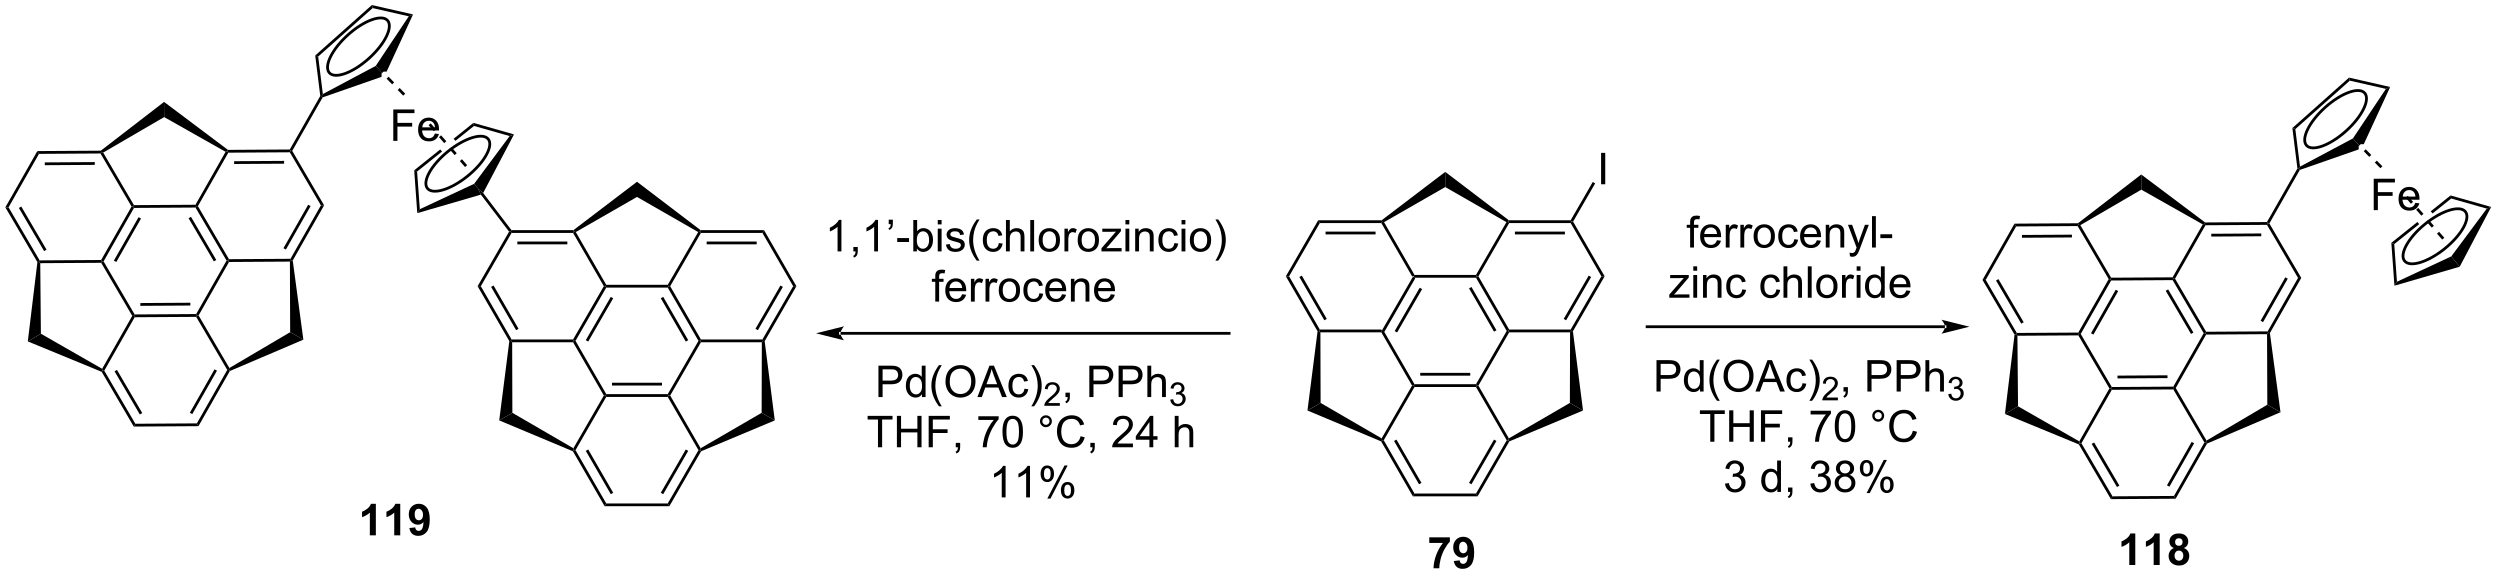 <?xml version="1.0" encoding="UTF-8"?>
<!DOCTYPE svg PUBLIC '-//W3C//DTD SVG 1.0//EN'
          'http://www.w3.org/TR/2001/REC-SVG-20010904/DTD/svg10.dtd'>
<svg stroke-dasharray="none" shape-rendering="auto" xmlns="http://www.w3.org/2000/svg" font-family="'Dialog'" text-rendering="auto" width="625" fill-opacity="1" color-interpolation="auto" color-rendering="auto" preserveAspectRatio="xMidYMid meet" font-size="12px" viewBox="0 0 625 144" fill="black" xmlns:xlink="http://www.w3.org/1999/xlink" stroke="black" image-rendering="auto" stroke-miterlimit="10" stroke-linecap="square" stroke-linejoin="miter" font-style="normal" stroke-width="1" height="144" stroke-dashoffset="0" font-weight="normal" stroke-opacity="1"
><!--Generated by the Batik Graphics2D SVG Generator--><defs id="genericDefs"
  /><g
  ><defs id="defs1"
    ><clipPath clipPathUnits="userSpaceOnUse" id="clipPath1"
      ><path d="M0.633 0.633 L468.885 0.633 L468.885 108.383 L0.633 108.383 L0.633 0.633 Z"
      /></clipPath
      ><clipPath clipPathUnits="userSpaceOnUse" id="clipPath2"
      ><path d="M-0.972 156.858 L-0.972 261.613 L454.261 261.613 L454.261 156.858 Z"
      /></clipPath
    ></defs
    ><g transform="scale(1.333,1.333) translate(-0.633,-0.633) matrix(1.029,0,0,1.029,1.633,-160.712)"
    ><path d="M256.517 207.296 L256.811 207.296 L256.958 207.551 L251.351 217.262 L251.057 217.262 L250.91 217.007 ZM257.786 209.24 L253.228 217.135 L253.67 217.39 L258.228 209.495 Z" stroke="none" clip-path="url(#clipPath2)"
    /></g
    ><g transform="matrix(1.371,0,0,1.371,1.333,-215.126)"
    ><path d="M250.91 217.518 L251.057 217.262 L251.351 217.262 L256.958 226.974 L256.811 227.229 L256.517 227.229 Z" stroke="none" clip-path="url(#clipPath2)"
    /></g
    ><g transform="matrix(1.371,0,0,1.371,1.333,-215.126)"
    ><path d="M256.958 227.484 L256.811 227.229 L256.958 226.974 L268.172 226.974 L268.32 227.229 L268.172 227.484 ZM258.007 225.413 L267.124 225.413 L267.124 224.903 L258.007 224.903 Z" stroke="none" clip-path="url(#clipPath2)"
    /></g
    ><g transform="matrix(1.371,0,0,1.371,1.333,-215.126)"
    ><path d="M268.614 227.229 L268.32 227.229 L268.172 226.974 L273.779 217.262 L274.074 217.262 L274.221 217.518 Z" stroke="none" clip-path="url(#clipPath2)"
    /></g
    ><g transform="matrix(1.371,0,0,1.371,1.333,-215.126)"
    ><path d="M274.221 217.007 L274.074 217.262 L273.779 217.262 L268.172 207.551 L268.32 207.296 L268.614 207.296 ZM271.903 217.135 L267.345 209.24 L266.903 209.495 L271.461 217.39 Z" stroke="none" clip-path="url(#clipPath2)"
    /></g
    ><g transform="matrix(1.371,0,0,1.371,1.333,-215.126)"
    ><path d="M268.172 207.041 L268.32 207.296 L268.172 207.551 L256.958 207.551 L256.811 207.296 L256.958 207.041 Z" stroke="none" clip-path="url(#clipPath2)"
    /></g
    ><g transform="matrix(1.371,0,0,1.371,1.333,-215.126)"
    ><path d="M274.221 217.518 L274.074 217.262 L274.221 217.007 L285.435 217.007 L285.583 217.262 L285.327 217.518 Z" stroke="none" clip-path="url(#clipPath2)"
    /></g
    ><g transform="matrix(1.371,0,0,1.371,1.333,-215.126)"
    ><path d="M285.846 217.316 L285.583 217.262 L285.435 217.007 L291.042 207.296 L291.632 207.296 ZM284.608 215.319 L289.166 207.423 L288.724 207.168 L284.166 215.063 Z" stroke="none" clip-path="url(#clipPath2)"
    /></g
    ><g transform="matrix(1.371,0,0,1.371,1.333,-215.126)"
    ><path d="M291.632 207.296 L291.042 207.296 L285.435 197.584 L285.583 197.329 L285.877 197.329 Z" stroke="none" clip-path="url(#clipPath2)"
    /></g
    ><g transform="matrix(1.371,0,0,1.371,1.333,-215.126)"
    ><path d="M285.435 197.074 L285.583 197.329 L285.435 197.584 L274.221 197.584 L274.074 197.329 L274.159 197.074 ZM284.387 199.145 L275.27 199.145 L275.27 199.656 L284.387 199.655 Z" stroke="none" clip-path="url(#clipPath2)"
    /></g
    ><g transform="matrix(1.371,0,0,1.371,1.333,-215.126)"
    ><path d="M273.726 197.422 L274.074 197.329 L274.221 197.584 L268.614 207.296 L268.32 207.296 L268.172 207.041 Z" stroke="none" clip-path="url(#clipPath2)"
    /></g
    ><g transform="matrix(1.371,0,0,1.371,1.333,-215.126)"
    ><path d="M256.958 207.041 L256.811 207.296 L256.517 207.296 L250.91 197.584 L251.057 197.329 L251.405 197.422 Z" stroke="none" clip-path="url(#clipPath2)"
    /></g
    ><g transform="matrix(1.371,0,0,1.371,1.333,-215.126)"
    ><path d="M250.972 197.074 L251.057 197.329 L250.91 197.584 L239.695 197.584 L239.401 197.074 ZM249.861 199.145 L240.744 199.145 L240.744 199.656 L249.861 199.656 Z" stroke="none" clip-path="url(#clipPath2)"
    /></g
    ><g transform="matrix(1.371,0,0,1.371,1.333,-215.126)"
    ><path d="M239.401 197.074 L239.695 197.584 L234.088 207.296 L233.499 207.296 Z" stroke="none" clip-path="url(#clipPath2)"
    /></g
    ><g transform="matrix(1.371,0,0,1.371,1.333,-215.126)"
    ><path d="M233.499 207.296 L234.088 207.296 L239.695 217.007 L239.548 217.262 L239.285 217.316 ZM235.965 207.423 L240.523 215.319 L240.965 215.063 L236.407 207.168 Z" stroke="none" clip-path="url(#clipPath2)"
    /></g
    ><g transform="matrix(1.371,0,0,1.371,1.333,-215.126)"
    ><path d="M239.803 217.518 L239.548 217.262 L239.695 217.007 L250.91 217.007 L251.057 217.262 L250.91 217.518 Z" stroke="none" clip-path="url(#clipPath2)"
    /></g
    ><g transform="matrix(1.371,0,0,1.371,1.333,-215.126)"
    ><path d="M256.517 227.229 L256.811 227.229 L256.958 227.484 L251.351 237.196 L251.057 237.196 L250.963 236.847 Z" stroke="none" clip-path="url(#clipPath2)"
    /></g
    ><g transform="matrix(1.371,0,0,1.371,1.333,-215.126)"
    ><path d="M250.878 237.397 L251.057 237.196 L251.351 237.196 L256.959 246.908 L256.664 247.418 ZM253.228 237.324 L257.786 245.219 L258.228 244.964 L253.67 237.069 Z" stroke="none" clip-path="url(#clipPath2)"
    /></g
    ><g transform="matrix(1.371,0,0,1.371,1.333,-215.126)"
    ><path d="M256.664 247.418 L256.959 246.908 L268.173 246.908 L268.467 247.418 Z" stroke="none" clip-path="url(#clipPath2)"
    /></g
    ><g transform="matrix(1.371,0,0,1.371,1.333,-215.126)"
    ><path d="M268.467 247.418 L268.173 246.908 L273.779 237.196 L274.074 237.196 L274.252 237.397 ZM267.345 245.219 L271.903 237.324 L271.461 237.069 L266.903 244.964 Z" stroke="none" clip-path="url(#clipPath2)"
    /></g
    ><g transform="matrix(1.371,0,0,1.371,1.333,-215.126)"
    ><path d="M274.167 236.847 L274.074 237.196 L273.779 237.196 L268.172 227.484 L268.32 227.229 L268.614 227.229 Z" stroke="none" clip-path="url(#clipPath2)"
    /></g
    ><g transform="matrix(1.371,0,0,1.371,1.333,-215.126)"
    ><path d="M251.405 197.422 L251.057 197.329 L250.972 197.074 L262.565 188.252 L262.565 191.019 Z" stroke="none" clip-path="url(#clipPath2)"
    /></g
    ><g transform="matrix(1.371,0,0,1.371,1.333,-215.126)"
    ><path d="M274.159 197.074 L274.074 197.329 L273.726 197.422 L262.565 191.019 L262.565 188.252 Z" stroke="none" clip-path="url(#clipPath2)"
    /></g
    ><g transform="matrix(1.371,0,0,1.371,1.333,-215.126)"
    ><path d="M239.285 217.316 L239.548 217.262 L239.803 217.518 L239.838 230.384 L237.441 231.768 Z" stroke="none" clip-path="url(#clipPath2)"
    /></g
    ><g transform="matrix(1.371,0,0,1.371,1.333,-215.126)"
    ><path d="M250.963 236.847 L251.057 237.196 L250.878 237.397 L237.441 231.768 L239.838 230.384 Z" stroke="none" clip-path="url(#clipPath2)"
    /></g
    ><g transform="matrix(1.371,0,0,1.371,1.333,-215.126)"
    ><path d="M285.327 217.518 L285.583 217.262 L285.846 217.316 L287.689 231.768 L285.293 230.384 Z" stroke="none" clip-path="url(#clipPath2)"
    /></g
    ><g transform="matrix(1.371,0,0,1.371,1.333,-215.126)"
    ><path d="M274.252 237.397 L274.074 237.196 L274.167 236.847 L285.293 230.384 L287.689 231.768 Z" stroke="none" clip-path="url(#clipPath2)"
    /></g
    ><g transform="matrix(1.371,0,0,1.371,1.333,-215.126)"
    ><path d="M383.547 207.809 L383.842 207.807 L383.99 208.061 L378.445 217.808 L378.15 217.81 L378.001 217.555 ZM384.829 209.744 L380.321 217.668 L380.764 217.921 L385.272 209.997 Z" stroke="none" clip-path="url(#clipPath2)"
    /></g
    ><g transform="matrix(1.371,0,0,1.371,1.333,-215.126)"
    ><path d="M378.005 218.066 L378.15 217.81 L378.445 217.808 L384.113 227.484 L383.967 227.74 L383.673 227.742 Z" stroke="none" clip-path="url(#clipPath2)"
    /></g
    ><g transform="matrix(1.371,0,0,1.371,1.333,-215.126)"
    ><path d="M384.116 227.994 L383.967 227.74 L384.113 227.484 L395.327 227.413 L395.476 227.667 L395.33 227.923 ZM385.152 225.916 L394.269 225.858 L394.265 225.348 L385.149 225.406 Z" stroke="none" clip-path="url(#clipPath2)"
    /></g
    ><g transform="matrix(1.371,0,0,1.371,1.333,-215.126)"
    ><path d="M395.771 227.665 L395.476 227.667 L395.327 227.413 L400.873 217.666 L401.167 217.664 L401.316 217.918 Z" stroke="none" clip-path="url(#clipPath2)"
    /></g
    ><g transform="matrix(1.371,0,0,1.371,1.333,-215.126)"
    ><path d="M401.313 217.408 L401.167 217.664 L400.873 217.666 L395.204 207.99 L395.35 207.734 L395.645 207.732 ZM398.995 217.55 L394.387 209.684 L393.947 209.942 L398.555 217.808 Z" stroke="none" clip-path="url(#clipPath2)"
    /></g
    ><g transform="matrix(1.371,0,0,1.371,1.333,-215.126)"
    ><path d="M395.201 207.48 L395.35 207.734 L395.204 207.99 L383.99 208.061 L383.842 207.807 L383.987 207.551 Z" stroke="none" clip-path="url(#clipPath2)"
    /></g
    ><g transform="matrix(1.371,0,0,1.371,1.333,-215.126)"
    ><path d="M401.316 217.918 L401.167 217.664 L401.313 217.408 L412.527 217.337 L412.676 217.591 L412.422 217.848 Z" stroke="none" clip-path="url(#clipPath2)"
    /></g
    ><g transform="matrix(1.371,0,0,1.371,1.333,-215.126)"
    ><path d="M412.94 217.644 L412.676 217.591 L412.527 217.337 L418.072 207.59 L418.661 207.587 ZM411.688 215.654 L416.197 207.73 L415.753 207.477 L411.245 215.401 Z" stroke="none" clip-path="url(#clipPath2)"
    /></g
    ><g transform="matrix(1.371,0,0,1.371,1.333,-215.126)"
    ><path d="M418.661 207.587 L418.072 207.59 L412.404 197.914 L412.55 197.658 L412.844 197.656 Z" stroke="none" clip-path="url(#clipPath2)"
    /></g
    ><g transform="matrix(1.371,0,0,1.371,1.333,-215.126)"
    ><path d="M412.401 197.404 L412.55 197.658 L412.404 197.914 L401.19 197.985 L401.041 197.731 L401.125 197.475 ZM411.365 199.482 L402.249 199.54 L402.252 200.05 L411.368 199.992 Z" stroke="none" clip-path="url(#clipPath2)"
    /></g
    ><g transform="matrix(1.371,0,0,1.371,1.333,-215.126)"
    ><path d="M400.693 197.827 L401.041 197.731 L401.19 197.985 L395.645 207.732 L395.35 207.734 L395.201 207.48 Z" stroke="none" clip-path="url(#clipPath2)"
    /></g
    ><g transform="matrix(1.371,0,0,1.371,1.333,-215.126)"
    ><path d="M383.987 207.551 L383.842 207.807 L383.547 207.809 L377.879 198.132 L378.024 197.876 L378.374 197.968 Z" stroke="none" clip-path="url(#clipPath2)"
    /></g
    ><g transform="matrix(1.371,0,0,1.371,1.333,-215.126)"
    ><path d="M377.938 197.622 L378.024 197.876 L377.879 198.132 L366.665 198.203 L366.367 197.695 ZM376.84 199.7 L367.724 199.758 L367.727 200.268 L376.843 200.211 Z" stroke="none" clip-path="url(#clipPath2)"
    /></g
    ><g transform="matrix(1.371,0,0,1.371,1.333,-215.126)"
    ><path d="M366.367 197.695 L366.665 198.203 L361.119 207.95 L360.53 207.954 Z" stroke="none" clip-path="url(#clipPath2)"
    /></g
    ><g transform="matrix(1.371,0,0,1.371,1.333,-215.126)"
    ><path d="M360.53 207.954 L361.119 207.95 L366.788 217.626 L366.642 217.882 L366.379 217.938 ZM362.997 208.066 L367.605 215.932 L368.045 215.674 L363.437 207.808 Z" stroke="none" clip-path="url(#clipPath2)"
    /></g
    ><g transform="matrix(1.371,0,0,1.371,1.333,-215.126)"
    ><path d="M366.899 218.136 L366.642 217.882 L366.788 217.626 L378.001 217.555 L378.15 217.81 L378.005 218.066 Z" stroke="none" clip-path="url(#clipPath2)"
    /></g
    ><g transform="matrix(1.371,0,0,1.371,1.333,-215.126)"
    ><path d="M383.673 227.742 L383.967 227.74 L384.116 227.994 L378.571 237.741 L378.276 237.743 L378.181 237.395 Z" stroke="none" clip-path="url(#clipPath2)"
    /></g
    ><g transform="matrix(1.371,0,0,1.371,1.333,-215.126)"
    ><path d="M378.099 237.945 L378.276 237.743 L378.571 237.741 L384.239 247.417 L383.948 247.929 ZM380.448 237.857 L385.056 245.723 L385.497 245.465 L380.888 237.599 Z" stroke="none" clip-path="url(#clipPath2)"
    /></g
    ><g transform="matrix(1.371,0,0,1.371,1.333,-215.126)"
    ><path d="M383.948 247.929 L384.239 247.417 L395.453 247.346 L395.751 247.854 Z" stroke="none" clip-path="url(#clipPath2)"
    /></g
    ><g transform="matrix(1.371,0,0,1.371,1.333,-215.126)"
    ><path d="M395.751 247.854 L395.453 247.346 L400.999 237.599 L401.293 237.597 L401.473 237.798 ZM394.615 245.662 L399.123 237.739 L398.679 237.486 L394.171 245.41 Z" stroke="none" clip-path="url(#clipPath2)"
    /></g
    ><g transform="matrix(1.371,0,0,1.371,1.333,-215.126)"
    ><path d="M401.384 237.248 L401.293 237.597 L400.999 237.599 L395.33 227.923 L395.476 227.667 L395.771 227.665 Z" stroke="none" clip-path="url(#clipPath2)"
    /></g
    ><g transform="matrix(1.371,0,0,1.371,1.333,-215.126)"
    ><path d="M378.374 197.968 L378.024 197.876 L377.938 197.622 L389.476 188.727 L389.493 191.494 Z" stroke="none" clip-path="url(#clipPath2)"
    /></g
    ><g transform="matrix(1.371,0,0,1.371,1.333,-215.126)"
    ><path d="M401.125 197.475 L401.041 197.731 L400.693 197.827 L389.493 191.494 L389.476 188.727 Z" stroke="none" clip-path="url(#clipPath2)"
    /></g
    ><g transform="matrix(1.371,0,0,1.371,1.333,-215.126)"
    ><path d="M366.379 217.938 L366.642 217.882 L366.899 218.136 L367.015 231.002 L364.627 232.401 Z" stroke="none" clip-path="url(#clipPath2)"
    /></g
    ><g transform="matrix(1.371,0,0,1.371,1.333,-215.126)"
    ><path d="M378.181 237.395 L378.276 237.743 L378.099 237.945 L364.627 232.401 L367.015 231.002 Z" stroke="none" clip-path="url(#clipPath2)"
    /></g
    ><g transform="matrix(1.371,0,0,1.371,1.333,-215.126)"
    ><path d="M412.422 217.848 L412.676 217.591 L412.94 217.644 L414.874 232.083 L412.469 230.715 Z" stroke="none" clip-path="url(#clipPath2)"
    /></g
    ><g transform="matrix(1.371,0,0,1.371,1.333,-215.126)"
    ><path d="M401.473 237.798 L401.293 237.597 L401.384 237.248 L412.469 230.715 L414.874 232.083 Z" stroke="none" clip-path="url(#clipPath2)"
    /></g
    ><g transform="matrix(1.371,0,0,1.371,1.333,-215.126)"
    ><path d="M353.69 216.743 L353.69 216.743 L299.375 216.743 L299.12 216.743 L299.12 216.232 L299.375 216.232 L353.69 216.232 L353.945 216.232 L353.945 216.743 ZM358.155 216.488 L353.052 215.212 C353.052 215.212 353.69 215.93 353.69 216.488 C353.69 217.046 353.052 217.763 353.052 217.763 Z" stroke="none" clip-path="url(#clipPath2)"
    /></g
    ><g transform="matrix(1.371,0,0,1.371,1.333,-215.126)"
    ><path d="M152.294 217.435 L152.294 217.435 L223.155 217.435 L223.41 217.435 L223.41 217.946 L223.155 217.946 L152.294 217.946 L152.039 217.946 L152.039 217.435 ZM147.829 217.691 L152.932 218.966 C152.932 218.966 152.294 218.249 152.294 217.691 C152.294 217.132 152.932 216.415 152.932 216.415 Z" stroke="none" clip-path="url(#clipPath2)"
    /></g
    ><g transform="matrix(1.371,0,0,1.371,1.333,-215.126)"
    ><path d="M301.087 228.311 L301.087 222.585 L303.249 222.585 Q303.819 222.585 304.119 222.639 Q304.541 222.71 304.824 222.908 Q305.111 223.103 305.285 223.46 Q305.46 223.814 305.46 224.241 Q305.46 224.97 304.994 225.478 Q304.53 225.983 303.314 225.983 L301.845 225.983 L301.845 228.311 L301.087 228.311 ZM301.845 225.306 L303.327 225.306 Q304.061 225.306 304.369 225.033 Q304.679 224.759 304.679 224.264 Q304.679 223.905 304.496 223.65 Q304.314 223.392 304.017 223.311 Q303.827 223.259 303.311 223.259 L301.845 223.259 L301.845 225.306 ZM309.025 228.311 L309.025 227.788 Q308.632 228.405 307.866 228.405 Q307.369 228.405 306.952 228.131 Q306.538 227.858 306.309 227.369 Q306.08 226.876 306.08 226.241 Q306.08 225.619 306.285 225.113 Q306.494 224.608 306.908 224.34 Q307.322 224.069 307.835 224.069 Q308.21 224.069 308.502 224.228 Q308.796 224.384 308.978 224.639 L308.978 222.585 L309.679 222.585 L309.679 228.311 L309.025 228.311 ZM306.804 226.241 Q306.804 227.038 307.139 227.434 Q307.475 227.827 307.931 227.827 Q308.392 227.827 308.715 227.449 Q309.038 227.072 309.038 226.298 Q309.038 225.447 308.71 225.048 Q308.382 224.65 307.9 224.65 Q307.431 224.65 307.116 225.033 Q306.804 225.415 306.804 226.241 ZM312.128 229.996 Q311.544 229.262 311.141 228.277 Q310.74 227.29 310.74 226.236 Q310.74 225.306 311.042 224.454 Q311.393 223.468 312.128 222.486 L312.63 222.486 Q312.159 223.298 312.005 223.647 Q311.768 224.186 311.63 224.772 Q311.464 225.501 311.464 226.241 Q311.464 228.119 312.63 229.996 L312.128 229.996 ZM313.308 225.522 Q313.308 224.095 314.073 223.29 Q314.839 222.483 316.05 222.483 Q316.841 222.483 317.477 222.863 Q318.115 223.241 318.448 223.918 Q318.784 224.595 318.784 225.454 Q318.784 226.327 318.433 227.014 Q318.081 227.702 317.435 228.056 Q316.792 228.41 316.044 228.41 Q315.237 228.41 314.599 228.019 Q313.964 227.626 313.636 226.952 Q313.308 226.275 313.308 225.522 ZM314.089 225.533 Q314.089 226.569 314.643 227.165 Q315.201 227.759 316.042 227.759 Q316.896 227.759 317.448 227.158 Q318.003 226.556 318.003 225.452 Q318.003 224.751 317.766 224.231 Q317.529 223.71 317.073 223.423 Q316.62 223.134 316.052 223.134 Q315.248 223.134 314.667 223.689 Q314.089 224.241 314.089 225.533 ZM319.129 228.311 L321.33 222.585 L322.147 222.585 L324.491 228.311 L323.627 228.311 L322.96 226.577 L320.564 226.577 L319.936 228.311 L319.129 228.311 ZM320.783 225.96 L322.725 225.96 L322.127 224.374 Q321.853 223.65 321.72 223.186 Q321.611 223.736 321.413 224.28 L320.783 225.96 ZM327.712 226.79 L328.405 226.881 Q328.291 227.595 327.824 228.001 Q327.358 228.405 326.679 228.405 Q325.827 228.405 325.309 227.848 Q324.791 227.29 324.791 226.251 Q324.791 225.579 325.012 225.077 Q325.236 224.572 325.692 224.322 Q326.147 224.069 326.681 224.069 Q327.358 224.069 327.788 224.41 Q328.218 224.751 328.337 225.381 L327.655 225.486 Q327.556 225.069 327.309 224.858 Q327.061 224.647 326.71 224.647 Q326.179 224.647 325.845 225.027 Q325.514 225.408 325.514 226.233 Q325.514 227.069 325.835 227.449 Q326.155 227.827 326.671 227.827 Q327.085 227.827 327.361 227.574 Q327.639 227.319 327.712 226.79 ZM329.468 229.996 L328.962 229.996 Q330.132 228.119 330.132 226.241 Q330.132 225.506 329.962 224.783 Q329.83 224.197 329.593 223.658 Q329.439 223.306 328.962 222.486 L329.468 222.486 Q330.202 223.468 330.554 224.454 Q330.853 225.306 330.853 226.236 Q330.853 227.29 330.449 228.277 Q330.046 229.262 329.468 229.996 Z" stroke="none" clip-path="url(#clipPath2)"
    /></g
    ><g transform="matrix(1.371,0,0,1.371,1.333,-215.126)"
    ><path d="M334.164 229.403 L334.164 229.911 L331.324 229.911 Q331.318 229.72 331.386 229.544 Q331.494 229.255 331.732 228.974 Q331.972 228.692 332.423 228.323 Q333.123 227.749 333.369 227.413 Q333.615 227.077 333.615 226.778 Q333.615 226.466 333.39 226.251 Q333.168 226.034 332.806 226.034 Q332.425 226.034 332.197 226.263 Q331.968 226.491 331.966 226.896 L331.423 226.841 Q331.48 226.233 331.843 225.917 Q332.207 225.599 332.818 225.599 Q333.437 225.599 333.796 225.942 Q334.158 226.284 334.158 226.79 Q334.158 227.048 334.052 227.298 Q333.947 227.546 333.701 227.821 Q333.457 228.097 332.888 228.577 Q332.414 228.976 332.279 229.118 Q332.144 229.261 332.056 229.403 L334.164 229.403 Z" stroke="none" clip-path="url(#clipPath2)"
    /></g
    ><g transform="matrix(1.371,0,0,1.371,1.333,-215.126)"
    ><path d="M335.19 228.311 L335.19 227.509 L335.992 227.509 L335.992 228.311 Q335.992 228.754 335.836 229.025 Q335.68 229.296 335.338 229.444 L335.143 229.144 Q335.367 229.046 335.471 228.856 Q335.578 228.668 335.588 228.311 L335.19 228.311 ZM339.541 228.311 L339.541 222.585 L341.703 222.585 Q342.273 222.585 342.573 222.639 Q342.995 222.71 343.279 222.908 Q343.565 223.103 343.739 223.46 Q343.914 223.814 343.914 224.241 Q343.914 224.97 343.448 225.478 Q342.984 225.983 341.768 225.983 L340.299 225.983 L340.299 228.311 L339.541 228.311 ZM340.299 225.306 L341.781 225.306 Q342.515 225.306 342.823 225.033 Q343.133 224.759 343.133 224.264 Q343.133 223.905 342.95 223.65 Q342.768 223.392 342.471 223.311 Q342.281 223.259 341.765 223.259 L340.299 223.259 L340.299 225.306 ZM344.877 228.311 L344.877 222.585 L347.039 222.585 Q347.609 222.585 347.909 222.639 Q348.331 222.71 348.614 222.908 Q348.901 223.103 349.075 223.46 Q349.25 223.814 349.25 224.241 Q349.25 224.97 348.784 225.478 Q348.32 225.983 347.104 225.983 L345.635 225.983 L345.635 228.311 L344.877 228.311 ZM345.635 225.306 L347.117 225.306 Q347.851 225.306 348.159 225.033 Q348.469 224.759 348.469 224.264 Q348.469 223.905 348.286 223.65 Q348.104 223.392 347.807 223.311 Q347.617 223.259 347.101 223.259 L345.635 223.259 L345.635 225.306 ZM350.125 228.311 L350.125 222.585 L350.828 222.585 L350.828 224.639 Q351.32 224.069 352.07 224.069 Q352.531 224.069 352.87 224.251 Q353.211 224.431 353.357 224.751 Q353.502 225.072 353.502 225.681 L353.502 228.311 L352.799 228.311 L352.799 225.681 Q352.799 225.155 352.57 224.915 Q352.344 224.673 351.924 224.673 Q351.612 224.673 351.336 224.837 Q351.062 224.999 350.945 225.277 Q350.828 225.553 350.828 226.04 L350.828 228.311 L350.125 228.311 Z" stroke="none" clip-path="url(#clipPath2)"
    /></g
    ><g transform="matrix(1.371,0,0,1.371,1.333,-215.126)"
    ><path d="M354.297 228.776 L354.825 228.706 Q354.916 229.155 355.133 229.353 Q355.352 229.55 355.666 229.55 Q356.038 229.55 356.293 229.292 Q356.551 229.034 356.551 228.653 Q356.551 228.29 356.313 228.056 Q356.077 227.819 355.709 227.819 Q355.561 227.819 355.338 227.878 L355.397 227.415 Q355.45 227.421 355.481 227.421 Q355.819 227.421 356.088 227.245 Q356.358 227.069 356.358 226.702 Q356.358 226.413 356.161 226.224 Q355.965 226.032 355.655 226.032 Q355.346 226.032 355.141 226.226 Q354.936 226.419 354.877 226.806 L354.35 226.712 Q354.448 226.181 354.79 225.89 Q355.133 225.599 355.643 225.599 Q355.995 225.599 356.29 225.749 Q356.586 225.899 356.743 226.161 Q356.899 226.421 356.899 226.714 Q356.899 226.993 356.748 227.222 Q356.6 227.45 356.307 227.585 Q356.688 227.673 356.899 227.95 Q357.11 228.226 357.11 228.642 Q357.11 229.204 356.7 229.597 Q356.29 229.987 355.663 229.987 Q355.098 229.987 354.723 229.651 Q354.35 229.314 354.297 228.776 Z" stroke="none" clip-path="url(#clipPath2)"
    /></g
    ><g transform="matrix(1.371,0,0,1.371,1.333,-215.126)"
    ><path d="M310.89 237.461 L310.89 232.409 L309.002 232.409 L309.002 231.735 L313.541 231.735 L313.541 232.409 L311.648 232.409 L311.648 237.461 L310.89 237.461 ZM314.342 237.461 L314.342 231.735 L315.1 231.735 L315.1 234.086 L318.077 234.086 L318.077 231.735 L318.834 231.735 L318.834 237.461 L318.077 237.461 L318.077 234.761 L315.1 234.761 L315.1 237.461 L314.342 237.461 ZM320.135 237.461 L320.135 231.735 L324 231.735 L324 232.409 L320.893 232.409 L320.893 234.183 L323.58 234.183 L323.58 234.86 L320.893 234.86 L320.893 237.461 L320.135 237.461 ZM325.077 237.461 L325.077 236.659 L325.879 236.659 L325.879 237.461 Q325.879 237.904 325.723 238.175 Q325.566 238.446 325.225 238.594 L325.03 238.294 Q325.254 238.196 325.358 238.006 Q325.465 237.818 325.475 237.461 L325.077 237.461 ZM329.191 232.485 L329.191 231.808 L332.897 231.808 L332.897 232.354 Q332.35 232.938 331.814 233.904 Q331.277 234.867 330.983 235.886 Q330.772 236.604 330.715 237.461 L329.991 237.461 Q330.004 236.784 330.256 235.828 Q330.512 234.87 330.986 233.982 Q331.459 233.094 331.996 232.485 L329.191 232.485 ZM333.594 234.636 Q333.594 233.62 333.802 233.003 Q334.01 232.383 334.422 232.047 Q334.836 231.711 335.461 231.711 Q335.922 231.711 336.268 231.896 Q336.617 232.081 336.844 232.433 Q337.07 232.781 337.198 233.284 Q337.328 233.784 337.328 234.636 Q337.328 235.643 337.12 236.263 Q336.914 236.883 336.5 237.222 Q336.088 237.56 335.461 237.56 Q334.633 237.56 334.159 236.964 Q333.594 236.25 333.594 234.636 ZM334.315 234.636 Q334.315 236.047 334.646 236.513 Q334.976 236.979 335.461 236.979 Q335.945 236.979 336.273 236.511 Q336.604 236.042 336.604 234.636 Q336.604 233.222 336.273 232.758 Q335.945 232.292 335.453 232.292 Q334.969 232.292 334.68 232.703 Q334.315 233.227 334.315 234.636 ZM340.432 232.719 Q340.432 232.268 340.75 231.953 Q341.07 231.636 341.515 231.636 Q341.969 231.636 342.284 231.953 Q342.601 232.268 342.601 232.719 Q342.601 233.167 342.281 233.487 Q341.963 233.805 341.515 233.805 Q341.07 233.805 340.75 233.49 Q340.432 233.172 340.432 232.719 ZM340.859 232.719 Q340.859 232.992 341.052 233.185 Q341.245 233.378 341.518 233.378 Q341.789 233.378 341.982 233.185 Q342.174 232.992 342.174 232.719 Q342.174 232.446 341.982 232.253 Q341.789 232.058 341.518 232.058 Q341.245 232.058 341.052 232.253 Q340.859 232.446 340.859 232.719 ZM347.834 235.453 L348.592 235.643 Q348.355 236.578 347.736 237.071 Q347.116 237.56 346.223 237.56 Q345.295 237.56 344.715 237.183 Q344.137 236.805 343.832 236.091 Q343.53 235.375 343.53 234.555 Q343.53 233.659 343.871 232.995 Q344.215 232.328 344.845 231.982 Q345.475 231.636 346.233 231.636 Q347.092 231.636 347.678 232.073 Q348.264 232.511 348.496 233.305 L347.748 233.479 Q347.551 232.854 347.17 232.571 Q346.793 232.284 346.217 232.284 Q345.558 232.284 345.113 232.602 Q344.67 232.917 344.491 233.451 Q344.311 233.985 344.311 234.55 Q344.311 235.281 344.524 235.826 Q344.738 236.37 345.186 236.641 Q345.637 236.909 346.16 236.909 Q346.795 236.909 347.236 236.542 Q347.678 236.175 347.834 235.453 Z" stroke="none" clip-path="url(#clipPath2)"
    /></g
    ><g transform="matrix(1.371,0,0,1.371,1.333,-215.126)"
    ><path d="M313.577 245.098 L314.28 245.004 Q314.402 245.603 314.691 245.866 Q314.983 246.129 315.402 246.129 Q315.897 246.129 316.238 245.786 Q316.582 245.442 316.582 244.934 Q316.582 244.45 316.264 244.137 Q315.949 243.822 315.459 243.822 Q315.262 243.822 314.965 243.9 L315.043 243.283 Q315.113 243.291 315.155 243.291 Q315.605 243.291 315.965 243.056 Q316.324 242.822 316.324 242.333 Q316.324 241.947 316.061 241.695 Q315.801 241.439 315.387 241.439 Q314.975 241.439 314.702 241.697 Q314.428 241.955 314.35 242.471 L313.647 242.346 Q313.777 241.637 314.233 241.249 Q314.691 240.861 315.371 240.861 Q315.84 240.861 316.233 241.062 Q316.629 241.262 316.837 241.611 Q317.045 241.958 317.045 242.348 Q317.045 242.721 316.845 243.025 Q316.647 243.33 316.256 243.51 Q316.764 243.627 317.045 243.997 Q317.327 244.364 317.327 244.918 Q317.327 245.668 316.78 246.192 Q316.233 246.713 315.397 246.713 Q314.644 246.713 314.144 246.265 Q313.647 245.814 313.577 245.098 ZM323.131 246.611 L323.131 246.088 Q322.738 246.705 321.973 246.705 Q321.475 246.705 321.058 246.431 Q320.644 246.158 320.415 245.668 Q320.186 245.176 320.186 244.541 Q320.186 243.918 320.392 243.413 Q320.6 242.908 321.014 242.64 Q321.428 242.369 321.941 242.369 Q322.316 242.369 322.608 242.528 Q322.902 242.684 323.084 242.939 L323.084 240.885 L323.785 240.885 L323.785 246.611 L323.131 246.611 ZM320.91 244.541 Q320.91 245.338 321.246 245.734 Q321.582 246.127 322.038 246.127 Q322.498 246.127 322.821 245.749 Q323.144 245.372 323.144 244.598 Q323.144 243.747 322.816 243.348 Q322.488 242.95 322.006 242.95 Q321.538 242.95 321.223 243.333 Q320.91 243.715 320.91 244.541 ZM325.073 246.611 L325.073 245.809 L325.875 245.809 L325.875 246.611 Q325.875 247.054 325.719 247.325 Q325.562 247.596 325.221 247.744 L325.026 247.445 Q325.25 247.346 325.354 247.155 Q325.461 246.968 325.471 246.611 L325.073 246.611 ZM329.143 245.098 L329.846 245.004 Q329.969 245.603 330.258 245.866 Q330.549 246.129 330.969 246.129 Q331.463 246.129 331.805 245.786 Q332.148 245.442 332.148 244.934 Q332.148 244.45 331.83 244.137 Q331.515 243.822 331.026 243.822 Q330.828 243.822 330.531 243.9 L330.609 243.283 Q330.68 243.291 330.721 243.291 Q331.172 243.291 331.531 243.056 Q331.89 242.822 331.89 242.333 Q331.89 241.947 331.627 241.695 Q331.367 241.439 330.953 241.439 Q330.541 241.439 330.268 241.697 Q329.995 241.955 329.916 242.471 L329.213 242.346 Q329.344 241.637 329.799 241.249 Q330.258 240.861 330.937 240.861 Q331.406 240.861 331.799 241.062 Q332.195 241.262 332.403 241.611 Q332.612 241.958 332.612 242.348 Q332.612 242.721 332.411 243.025 Q332.213 243.33 331.823 243.51 Q332.33 243.627 332.612 243.997 Q332.893 244.364 332.893 244.918 Q332.893 245.668 332.346 246.192 Q331.799 246.713 330.963 246.713 Q330.211 246.713 329.711 246.265 Q329.213 245.814 329.143 245.098 ZM334.67 243.504 Q334.233 243.346 334.022 243.049 Q333.811 242.752 333.811 242.338 Q333.811 241.713 334.259 241.288 Q334.709 240.861 335.457 240.861 Q336.207 240.861 336.663 241.296 Q337.121 241.731 337.121 242.356 Q337.121 242.754 336.91 243.051 Q336.702 243.346 336.277 243.504 Q336.803 243.676 337.079 244.059 Q337.355 244.442 337.355 244.973 Q337.355 245.708 336.834 246.21 Q336.316 246.71 335.467 246.71 Q334.621 246.71 334.1 246.208 Q333.582 245.705 333.582 244.955 Q333.582 244.395 333.863 244.02 Q334.147 243.643 334.67 243.504 ZM334.53 242.314 Q334.53 242.721 334.79 242.978 Q335.053 243.236 335.473 243.236 Q335.879 243.236 336.137 242.981 Q336.397 242.723 336.397 242.353 Q336.397 241.965 336.129 241.702 Q335.863 241.439 335.465 241.439 Q335.061 241.439 334.795 241.697 Q334.53 241.955 334.53 242.314 ZM334.303 244.958 Q334.303 245.26 334.446 245.541 Q334.59 245.822 334.871 245.976 Q335.152 246.129 335.475 246.129 Q335.98 246.129 336.308 245.806 Q336.637 245.481 336.637 244.981 Q336.637 244.473 336.298 244.143 Q335.959 243.809 335.452 243.809 Q334.957 243.809 334.629 244.137 Q334.303 244.465 334.303 244.958 ZM338.172 242.26 Q338.172 241.645 338.479 241.215 Q338.789 240.786 339.375 240.786 Q339.914 240.786 340.265 241.171 Q340.62 241.556 340.62 242.301 Q340.62 243.028 340.263 243.421 Q339.906 243.814 339.383 243.814 Q338.862 243.814 338.515 243.429 Q338.172 243.041 338.172 242.26 ZM339.393 241.27 Q339.133 241.27 338.958 241.497 Q338.784 241.723 338.784 242.33 Q338.784 242.879 338.958 243.106 Q339.135 243.33 339.393 243.33 Q339.659 243.33 339.833 243.103 Q340.008 242.877 340.008 242.275 Q340.008 241.721 339.83 241.497 Q339.656 241.27 339.393 241.27 ZM339.398 246.822 L342.531 240.786 L343.101 240.786 L339.979 246.822 L339.398 246.822 ZM341.875 245.268 Q341.875 244.65 342.182 244.223 Q342.492 243.793 343.08 243.793 Q343.62 243.793 343.974 244.179 Q344.328 244.564 344.328 245.309 Q344.328 246.036 343.969 246.429 Q343.612 246.822 343.086 246.822 Q342.565 246.822 342.219 246.434 Q341.875 246.043 341.875 245.268 ZM343.101 244.278 Q342.836 244.278 342.661 244.504 Q342.487 244.731 342.487 245.338 Q342.487 245.885 342.661 246.111 Q342.838 246.338 343.096 246.338 Q343.367 246.338 343.539 246.111 Q343.713 245.885 343.713 245.283 Q343.713 244.728 343.536 244.504 Q343.362 244.278 343.101 244.278 Z" stroke="none" clip-path="url(#clipPath2)"
    /></g
    ><g transform="matrix(1.371,0,0,1.371,1.333,-215.126)"
    ><path d="M307.22 202.052 L307.22 198.45 L306.6 198.45 L306.6 197.903 L307.22 197.903 L307.22 197.461 Q307.22 197.044 307.296 196.841 Q307.397 196.567 307.652 196.398 Q307.908 196.226 308.369 196.226 Q308.665 196.226 309.025 196.297 L308.921 196.911 Q308.702 196.872 308.507 196.872 Q308.186 196.872 308.053 197.01 Q307.921 197.145 307.921 197.52 L307.921 197.903 L308.728 197.903 L308.728 198.45 L307.921 198.45 L307.921 202.052 L307.22 202.052 ZM312.115 200.716 L312.841 200.804 Q312.669 201.442 312.203 201.794 Q311.74 202.145 311.018 202.145 Q310.107 202.145 309.573 201.586 Q309.042 201.023 309.042 200.013 Q309.042 198.966 309.581 198.388 Q310.12 197.81 310.979 197.81 Q311.81 197.81 312.336 198.377 Q312.865 198.942 312.865 199.968 Q312.865 200.031 312.862 200.156 L309.768 200.156 Q309.807 200.841 310.154 201.205 Q310.503 201.567 311.021 201.567 Q311.409 201.567 311.682 201.364 Q311.956 201.161 312.115 200.716 ZM309.807 199.578 L312.123 199.578 Q312.076 199.054 311.857 198.794 Q311.521 198.388 310.987 198.388 Q310.503 198.388 310.172 198.713 Q309.841 199.036 309.807 199.578 ZM313.717 202.052 L313.717 197.903 L314.35 197.903 L314.35 198.531 Q314.592 198.091 314.796 197.95 Q315.001 197.81 315.249 197.81 Q315.603 197.81 315.97 198.036 L315.728 198.687 Q315.47 198.536 315.212 198.536 Q314.983 198.536 314.798 198.674 Q314.616 198.812 314.538 199.06 Q314.421 199.435 314.421 199.88 L314.421 202.052 L313.717 202.052 ZM316.382 202.052 L316.382 197.903 L317.014 197.903 L317.014 198.531 Q317.257 198.091 317.46 197.95 Q317.665 197.81 317.913 197.81 Q318.267 197.81 318.634 198.036 L318.392 198.687 Q318.134 198.536 317.876 198.536 Q317.647 198.536 317.462 198.674 Q317.28 198.812 317.202 199.06 Q317.085 199.435 317.085 199.88 L317.085 202.052 L316.382 202.052 ZM318.79 199.976 Q318.79 198.825 319.431 198.27 Q319.967 197.81 320.736 197.81 Q321.592 197.81 322.134 198.369 Q322.678 198.929 322.678 199.919 Q322.678 200.718 322.436 201.179 Q322.197 201.638 321.738 201.893 Q321.28 202.145 320.736 202.145 Q319.866 202.145 319.327 201.588 Q318.79 201.028 318.79 199.976 ZM319.514 199.976 Q319.514 200.773 319.861 201.172 Q320.21 201.567 320.736 201.567 Q321.259 201.567 321.606 201.169 Q321.954 200.77 321.954 199.953 Q321.954 199.185 321.606 198.789 Q321.257 198.39 320.736 198.39 Q320.21 198.39 319.861 198.786 Q319.514 199.179 319.514 199.976 ZM326.208 200.531 L326.901 200.622 Q326.786 201.336 326.32 201.742 Q325.854 202.145 325.175 202.145 Q324.323 202.145 323.805 201.588 Q323.286 201.031 323.286 199.992 Q323.286 199.32 323.508 198.817 Q323.732 198.312 324.188 198.062 Q324.643 197.81 325.177 197.81 Q325.854 197.81 326.284 198.151 Q326.714 198.492 326.833 199.122 L326.151 199.226 Q326.052 198.81 325.805 198.599 Q325.557 198.388 325.206 198.388 Q324.675 198.388 324.341 198.768 Q324.01 199.148 324.01 199.974 Q324.01 200.81 324.331 201.19 Q324.651 201.567 325.167 201.567 Q325.581 201.567 325.857 201.315 Q326.135 201.06 326.208 200.531 ZM330.341 200.716 L331.068 200.804 Q330.896 201.442 330.43 201.794 Q329.966 202.145 329.245 202.145 Q328.333 202.145 327.8 201.586 Q327.268 201.023 327.268 200.013 Q327.268 198.966 327.807 198.388 Q328.346 197.81 329.206 197.81 Q330.036 197.81 330.563 198.377 Q331.091 198.942 331.091 199.968 Q331.091 200.031 331.089 200.156 L327.995 200.156 Q328.034 200.841 328.38 201.205 Q328.729 201.567 329.248 201.567 Q329.635 201.567 329.909 201.364 Q330.182 201.161 330.341 200.716 ZM328.034 199.578 L330.349 199.578 Q330.302 199.054 330.083 198.794 Q329.748 198.388 329.214 198.388 Q328.729 198.388 328.399 198.713 Q328.068 199.036 328.034 199.578 ZM331.952 202.052 L331.952 197.903 L332.585 197.903 L332.585 198.492 Q333.04 197.81 333.905 197.81 Q334.28 197.81 334.592 197.945 Q334.908 198.078 335.064 198.297 Q335.22 198.515 335.283 198.817 Q335.322 199.013 335.322 199.5 L335.322 202.052 L334.619 202.052 L334.619 199.528 Q334.619 199.099 334.535 198.885 Q334.454 198.672 334.246 198.547 Q334.038 198.419 333.757 198.419 Q333.306 198.419 332.981 198.705 Q332.655 198.989 332.655 199.786 L332.655 202.052 L331.952 202.052 ZM336.37 203.651 L336.292 202.989 Q336.521 203.052 336.693 203.052 Q336.927 203.052 337.068 202.974 Q337.208 202.895 337.3 202.755 Q337.365 202.651 337.513 202.231 Q337.534 202.174 337.576 202.06 L336.003 197.903 L336.76 197.903 L337.623 200.304 Q337.792 200.763 337.925 201.265 Q338.044 200.781 338.214 200.32 L339.099 197.903 L339.802 197.903 L338.224 202.122 Q337.971 202.807 337.831 203.065 Q337.643 203.411 337.401 203.572 Q337.159 203.737 336.823 203.737 Q336.62 203.737 336.37 203.651 ZM340.385 202.052 L340.385 196.325 L341.089 196.325 L341.089 202.052 L340.385 202.052 ZM341.905 200.333 L341.905 199.625 L344.064 199.625 L344.064 200.333 L341.905 200.333 Z" stroke="none" clip-path="url(#clipPath2)"
    /></g
    ><g transform="matrix(1.371,0,0,1.371,1.333,-215.126)"
    ><path d="M303.423 211.202 L303.423 210.631 L306.064 207.6 Q305.616 207.624 305.272 207.624 L303.579 207.624 L303.579 207.053 L306.97 207.053 L306.97 207.517 L304.725 210.15 L304.29 210.631 Q304.764 210.595 305.178 210.595 L307.095 210.595 L307.095 211.202 L303.423 211.202 ZM307.798 206.282 L307.798 205.475 L308.501 205.475 L308.501 206.282 L307.798 206.282 ZM307.798 211.202 L307.798 207.053 L308.501 207.053 L308.501 211.202 L307.798 211.202 ZM309.573 211.202 L309.573 207.053 L310.206 207.053 L310.206 207.642 Q310.661 206.959 311.526 206.959 Q311.901 206.959 312.214 207.095 Q312.529 207.228 312.685 207.446 Q312.841 207.665 312.904 207.967 Q312.943 208.163 312.943 208.65 L312.943 211.202 L312.24 211.202 L312.24 208.678 Q312.24 208.249 312.156 208.035 Q312.076 207.821 311.867 207.696 Q311.659 207.569 311.378 207.569 Q310.927 207.569 310.602 207.855 Q310.276 208.139 310.276 208.936 L310.276 211.202 L309.573 211.202 ZM316.728 209.681 L317.421 209.772 Q317.306 210.486 316.84 210.892 Q316.374 211.296 315.694 211.296 Q314.842 211.296 314.324 210.738 Q313.806 210.181 313.806 209.142 Q313.806 208.47 314.027 207.967 Q314.251 207.462 314.707 207.212 Q315.163 206.959 315.697 206.959 Q316.374 206.959 316.803 207.301 Q317.233 207.642 317.353 208.272 L316.671 208.376 Q316.572 207.959 316.324 207.749 Q316.077 207.538 315.725 207.538 Q315.194 207.538 314.861 207.918 Q314.53 208.298 314.53 209.124 Q314.53 209.959 314.85 210.34 Q315.171 210.717 315.686 210.717 Q316.1 210.717 316.376 210.465 Q316.655 210.209 316.728 209.681 ZM322.951 209.681 L323.643 209.772 Q323.529 210.486 323.063 210.892 Q322.596 211.296 321.917 211.296 Q321.065 211.296 320.547 210.738 Q320.029 210.181 320.029 209.142 Q320.029 208.47 320.25 207.967 Q320.474 207.462 320.93 207.212 Q321.385 206.959 321.919 206.959 Q322.596 206.959 323.026 207.301 Q323.456 207.642 323.576 208.272 L322.893 208.376 Q322.794 207.959 322.547 207.749 Q322.3 207.538 321.948 207.538 Q321.417 207.538 321.083 207.918 Q320.753 208.298 320.753 209.124 Q320.753 209.959 321.073 210.34 Q321.393 210.717 321.909 210.717 Q322.323 210.717 322.599 210.465 Q322.878 210.209 322.951 209.681 ZM324.245 211.202 L324.245 205.475 L324.948 205.475 L324.948 207.53 Q325.44 206.959 326.19 206.959 Q326.651 206.959 326.99 207.142 Q327.331 207.321 327.477 207.642 Q327.623 207.962 327.623 208.571 L327.623 211.202 L326.919 211.202 L326.919 208.571 Q326.919 208.046 326.69 207.806 Q326.464 207.564 326.044 207.564 Q325.732 207.564 325.456 207.728 Q325.182 207.889 325.065 208.168 Q324.948 208.444 324.948 208.931 L324.948 211.202 L324.245 211.202 ZM328.678 211.202 L328.678 205.475 L329.382 205.475 L329.382 211.202 L328.678 211.202 ZM330.208 209.126 Q330.208 207.975 330.849 207.421 Q331.385 206.959 332.154 206.959 Q333.01 206.959 333.552 207.519 Q334.096 208.079 334.096 209.069 Q334.096 209.868 333.854 210.329 Q333.615 210.788 333.156 211.043 Q332.698 211.296 332.154 211.296 Q331.284 211.296 330.745 210.738 Q330.208 210.178 330.208 209.126 ZM330.932 209.126 Q330.932 209.923 331.279 210.321 Q331.628 210.717 332.154 210.717 Q332.677 210.717 333.024 210.319 Q333.373 209.921 333.373 209.103 Q333.373 208.334 333.024 207.939 Q332.675 207.54 332.154 207.54 Q331.628 207.54 331.279 207.936 Q330.932 208.329 330.932 209.126 ZM334.913 211.202 L334.913 207.053 L335.546 207.053 L335.546 207.681 Q335.788 207.241 335.991 207.1 Q336.197 206.959 336.444 206.959 Q336.798 206.959 337.165 207.186 L336.923 207.837 Q336.665 207.686 336.408 207.686 Q336.178 207.686 335.994 207.824 Q335.811 207.962 335.733 208.209 Q335.616 208.584 335.616 209.03 L335.616 211.202 L334.913 211.202 ZM337.587 206.282 L337.587 205.475 L338.29 205.475 L338.29 206.282 L337.587 206.282 ZM337.587 211.202 L337.587 207.053 L338.29 207.053 L338.29 211.202 L337.587 211.202 ZM342.052 211.202 L342.052 210.678 Q341.659 211.296 340.893 211.296 Q340.396 211.296 339.979 211.022 Q339.565 210.749 339.336 210.259 Q339.107 209.767 339.107 209.131 Q339.107 208.509 339.313 208.004 Q339.521 207.499 339.935 207.23 Q340.349 206.959 340.862 206.959 Q341.237 206.959 341.529 207.118 Q341.823 207.275 342.005 207.53 L342.005 205.475 L342.706 205.475 L342.706 211.202 L342.052 211.202 ZM339.831 209.131 Q339.831 209.928 340.167 210.324 Q340.503 210.717 340.958 210.717 Q341.419 210.717 341.742 210.34 Q342.065 209.962 342.065 209.189 Q342.065 208.337 341.737 207.939 Q341.409 207.54 340.927 207.54 Q340.458 207.54 340.143 207.923 Q339.831 208.306 339.831 209.131 ZM346.65 209.866 L347.376 209.954 Q347.204 210.592 346.738 210.944 Q346.275 211.296 345.553 211.296 Q344.642 211.296 344.108 210.736 Q343.577 210.173 343.577 209.163 Q343.577 208.116 344.116 207.538 Q344.655 206.959 345.514 206.959 Q346.345 206.959 346.871 207.527 Q347.4 208.092 347.4 209.118 Q347.4 209.181 347.397 209.306 L344.303 209.306 Q344.342 209.991 344.689 210.355 Q345.038 210.717 345.556 210.717 Q345.944 210.717 346.217 210.514 Q346.491 210.311 346.65 209.866 ZM344.342 208.728 L346.658 208.728 Q346.611 208.204 346.392 207.944 Q346.056 207.538 345.522 207.538 Q345.038 207.538 344.707 207.863 Q344.376 208.186 344.342 208.728 Z" stroke="none" clip-path="url(#clipPath2)"
    /></g
    ><g transform="matrix(1.371,0,0,1.371,1.333,-215.126)"
    ><path d="M412.844 197.656 L412.55 197.658 L412.401 197.404 L417.957 187.638 L418.221 187.69 L418.396 187.899 Z" stroke="none" clip-path="url(#clipPath2)"
    /></g
    ><g transform="matrix(1.371,0,0,1.371,1.333,-215.126)"
    ><path d="M417.038 180.257 L417.577 180.46 L418.428 187.292 L418.221 187.69 L417.957 187.638 Z" stroke="none" clip-path="url(#clipPath2)"
    /></g
    ><g transform="matrix(1.371,0,0,1.371,1.333,-215.126)"
    ><path d="M428.079 182.155 L418.428 187.292 L418.221 187.69 L418.396 187.899 L429.13 184.157 L429.136 183.559 L429.251 183.447 L429.251 183.447 L428.079 182.155 Z" stroke="none" clip-path="url(#clipPath2)"
    /></g
    ><g transform="matrix(1.371,0,0,1.371,1.333,-215.126)"
    ><path d="M434.874 172.773 L434.094 173.119 L428.079 182.155 L429.251 183.447 L429.251 183.447 L429.501 183.202 L430.056 183.207 L430.056 183.207 L434.874 172.773 Z" stroke="none" clip-path="url(#clipPath2)"
    /></g
    ><g transform="matrix(1.371,0,0,1.371,1.333,-215.126)"
    ><path d="M434.874 172.773 L434.094 173.119 L427.512 171.619 L427.369 171.064 Z" stroke="none" clip-path="url(#clipPath2)"
    /></g
    ><g transform="matrix(1.371,0,0,1.371,1.333,-215.126)"
    ><path d="M417.577 180.46 L417.038 180.257 L427.369 171.064 L427.512 171.619 Z" stroke="none" clip-path="url(#clipPath2)"
    /></g
    ><g stroke-width="0.51" transform="matrix(1.371,0,0,1.371,1.333,-215.126)"
    ><path fill="none" d="M426.845 180.783 C429.782 178.134 431.275 175.039 430.22 173.869 C429.164 172.699 425.932 173.867 422.996 176.516 C420.06 179.166 418.566 182.261 419.621 183.431 C420.677 184.601 423.909 183.432 426.845 180.783" clip-path="url(#clipPath2)"
    /></g
    ><g transform="matrix(1.371,0,0,1.371,1.333,-215.126)"
    ><path d="M435.086 201.193 L435.614 201.423 L436.108 208.29 L435.648 209.01 Z" stroke="none" clip-path="url(#clipPath2)"
    /></g
    ><g transform="matrix(1.371,0,0,1.371,1.333,-215.126)"
    ><path d="M446.014 203.664 L436.108 208.29 L435.648 209.01 L447.55 205.547 L446.014 203.664 Z" stroke="none" clip-path="url(#clipPath2)"
    /></g
    ><g transform="matrix(1.371,0,0,1.371,1.333,-215.126)"
    ><path d="M453.289 194.649 L452.492 194.954 L446.014 203.664 L447.55 205.547 L453.289 194.649 Z" stroke="none" clip-path="url(#clipPath2)"
    /></g
    ><g transform="matrix(1.371,0,0,1.371,1.333,-215.126)"
    ><path d="M453.289 194.649 L452.492 194.954 L445.997 193.113 L445.883 192.551 Z" stroke="none" clip-path="url(#clipPath2)"
    /></g
    ><g transform="matrix(1.371,0,0,1.371,1.333,-215.126)"
    ><path d="M445.883 192.551 L442.269 195.444 L442.269 195.444 L442.604 195.829 L445.997 193.113 L445.883 192.551 ZM439.832 197.394 L435.086 201.193 L435.614 201.423 L440.168 197.779 L440.168 197.779 L439.832 197.394 Z" stroke="none" clip-path="url(#clipPath2)"
    /></g
    ><g stroke-width="0.51" transform="matrix(1.371,0,0,1.371,1.333,-215.126)"
    ><path fill="none" d="M444.853 202.23 C447.924 199.738 449.577 196.725 448.584 195.501 C447.591 194.278 444.302 195.276 441.232 197.768 C438.161 200.26 436.508 203.273 437.501 204.497 C438.494 205.72 441.783 204.722 444.853 202.23" clip-path="url(#clipPath2)"
    /></g
    ><g transform="matrix(1.371,0,0,1.371,1.333,-215.126)"
    ><path d="M431.873 195.231 L431.873 189.504 L435.737 189.504 L435.737 190.178 L432.63 190.178 L432.63 191.952 L435.318 191.952 L435.318 192.629 L432.63 192.629 L432.63 195.231 L431.873 195.231 ZM439.47 193.895 L440.197 193.983 Q440.025 194.621 439.559 194.973 Q439.095 195.324 438.374 195.324 Q437.462 195.324 436.929 194.764 Q436.397 194.202 436.397 193.191 Q436.397 192.145 436.936 191.566 Q437.475 190.988 438.335 190.988 Q439.166 190.988 439.692 191.556 Q440.22 192.121 440.22 193.147 Q440.22 193.21 440.218 193.335 L437.124 193.335 Q437.163 194.02 437.509 194.384 Q437.858 194.746 438.377 194.746 Q438.764 194.746 439.038 194.543 Q439.311 194.34 439.47 193.895 ZM437.163 192.756 L439.478 192.756 Q439.431 192.233 439.212 191.973 Q438.877 191.566 438.343 191.566 Q437.858 191.566 437.527 191.892 Q437.197 192.215 437.163 192.756 Z" stroke="none" clip-path="url(#clipPath2)"
    /></g
    ><g transform="matrix(1.371,0,0,1.371,1.333,-215.126)"
    ><path d="M430.049 184.49 L431.061 185.523 L431.425 185.165 L430.413 184.133 ZM432.073 186.555 L433.085 187.587 L433.449 187.23 L432.437 186.198 Z" stroke="none" clip-path="url(#clipPath2)"
    /></g
    ><g transform="matrix(1.371,0,0,1.371,1.333,-215.126)"
    ><path d="M437.708 192.973 L438.658 194.063 L439.043 193.728 L438.093 192.638 ZM439.608 195.153 L440.558 196.243 L440.943 195.907 L439.993 194.818 ZM441.508 197.332 L442.458 198.422 L442.843 198.087 L441.893 196.997 ZM443.408 199.512 L444.358 200.602 L444.743 200.266 L443.793 199.177 Z" stroke="none" clip-path="url(#clipPath2)"
    /></g
    ><g transform="matrix(1.371,0,0,1.371,1.333,-215.126)"
    ><path d="M159.212 229.315 L159.212 223.589 L161.374 223.589 Q161.944 223.589 162.243 223.643 Q162.665 223.714 162.949 223.912 Q163.236 224.107 163.41 224.464 Q163.584 224.818 163.584 225.245 Q163.584 225.974 163.118 226.482 Q162.655 226.987 161.439 226.987 L159.97 226.987 L159.97 229.315 L159.212 229.315 ZM159.97 226.31 L161.452 226.31 Q162.186 226.31 162.493 226.037 Q162.803 225.763 162.803 225.268 Q162.803 224.909 162.621 224.654 Q162.439 224.396 162.142 224.315 Q161.952 224.263 161.436 224.263 L159.97 224.263 L159.97 226.31 ZM167.15 229.315 L167.15 228.792 Q166.756 229.409 165.991 229.409 Q165.493 229.409 165.077 229.136 Q164.663 228.862 164.433 228.373 Q164.204 227.881 164.204 227.245 Q164.204 226.623 164.41 226.118 Q164.618 225.612 165.032 225.344 Q165.446 225.073 165.959 225.073 Q166.334 225.073 166.626 225.232 Q166.92 225.388 167.103 225.643 L167.103 223.589 L167.803 223.589 L167.803 229.315 L167.15 229.315 ZM164.928 227.245 Q164.928 228.042 165.264 228.438 Q165.6 228.831 166.056 228.831 Q166.517 228.831 166.84 228.453 Q167.163 228.076 167.163 227.302 Q167.163 226.451 166.834 226.052 Q166.506 225.654 166.025 225.654 Q165.556 225.654 165.241 226.037 Q164.928 226.42 164.928 227.245 ZM170.252 231 Q169.669 230.266 169.266 229.281 Q168.864 228.295 168.864 227.24 Q168.864 226.31 169.167 225.459 Q169.518 224.472 170.252 223.49 L170.755 223.49 Q170.284 224.302 170.13 224.651 Q169.893 225.19 169.755 225.776 Q169.588 226.506 169.588 227.245 Q169.588 229.123 170.755 231 L170.252 231 ZM171.432 226.526 Q171.432 225.099 172.198 224.295 Q172.963 223.487 174.174 223.487 Q174.966 223.487 175.601 223.868 Q176.239 224.245 176.573 224.922 Q176.909 225.599 176.909 226.459 Q176.909 227.331 176.557 228.018 Q176.206 228.706 175.56 229.06 Q174.917 229.414 174.169 229.414 Q173.362 229.414 172.724 229.024 Q172.088 228.631 171.76 227.956 Q171.432 227.279 171.432 226.526 ZM172.213 226.537 Q172.213 227.573 172.768 228.17 Q173.325 228.763 174.167 228.763 Q175.021 228.763 175.573 228.162 Q176.127 227.56 176.127 226.456 Q176.127 225.756 175.891 225.235 Q175.654 224.714 175.198 224.427 Q174.745 224.138 174.177 224.138 Q173.372 224.138 172.792 224.693 Q172.213 225.245 172.213 226.537 ZM177.254 229.315 L179.454 223.589 L180.272 223.589 L182.616 229.315 L181.751 229.315 L181.084 227.581 L178.689 227.581 L178.061 229.315 L177.254 229.315 ZM178.907 226.964 L180.85 226.964 L180.251 225.378 Q179.978 224.654 179.845 224.19 Q179.736 224.74 179.538 225.284 L178.907 226.964 ZM185.837 227.795 L186.53 227.886 Q186.415 228.599 185.949 229.006 Q185.483 229.409 184.803 229.409 Q183.952 229.409 183.433 228.852 Q182.915 228.295 182.915 227.256 Q182.915 226.584 183.137 226.081 Q183.361 225.576 183.816 225.326 Q184.272 225.073 184.806 225.073 Q185.483 225.073 185.913 225.414 Q186.342 225.756 186.462 226.386 L185.78 226.49 Q185.681 226.073 185.433 225.862 Q185.186 225.651 184.834 225.651 Q184.303 225.651 183.97 226.031 Q183.639 226.412 183.639 227.237 Q183.639 228.073 183.959 228.453 Q184.28 228.831 184.795 228.831 Q185.209 228.831 185.486 228.578 Q185.764 228.323 185.837 227.795 ZM187.592 231 L187.087 231 Q188.256 229.123 188.256 227.245 Q188.256 226.511 188.087 225.787 Q187.954 225.201 187.717 224.662 Q187.564 224.31 187.087 223.49 L187.592 223.49 Q188.327 224.472 188.678 225.459 Q188.978 226.31 188.978 227.24 Q188.978 228.295 188.574 229.281 Q188.17 230.266 187.592 231 Z" stroke="none" clip-path="url(#clipPath2)"
    /></g
    ><g transform="matrix(1.371,0,0,1.371,1.333,-215.126)"
    ><path d="M192.288 230.408 L192.288 230.915 L189.448 230.915 Q189.442 230.724 189.511 230.548 Q189.618 230.259 189.857 229.978 Q190.097 229.697 190.548 229.327 Q191.247 228.753 191.493 228.417 Q191.739 228.081 191.739 227.783 Q191.739 227.47 191.515 227.255 Q191.292 227.038 190.931 227.038 Q190.55 227.038 190.321 227.267 Q190.093 227.495 190.091 227.9 L189.548 227.845 Q189.605 227.238 189.968 226.921 Q190.331 226.603 190.942 226.603 Q191.562 226.603 191.921 226.947 Q192.282 227.288 192.282 227.794 Q192.282 228.052 192.177 228.302 Q192.071 228.55 191.825 228.826 Q191.581 229.101 191.013 229.581 Q190.538 229.98 190.403 230.122 Q190.269 230.265 190.181 230.408 L192.288 230.408 Z" stroke="none" clip-path="url(#clipPath2)"
    /></g
    ><g transform="matrix(1.371,0,0,1.371,1.333,-215.126)"
    ><path d="M193.315 229.315 L193.315 228.513 L194.117 228.513 L194.117 229.315 Q194.117 229.758 193.96 230.029 Q193.804 230.3 193.463 230.448 L193.268 230.149 Q193.492 230.05 193.596 229.86 Q193.703 229.672 193.713 229.315 L193.315 229.315 ZM197.666 229.315 L197.666 223.589 L199.828 223.589 Q200.398 223.589 200.697 223.643 Q201.119 223.714 201.403 223.912 Q201.69 224.107 201.864 224.464 Q202.039 224.818 202.039 225.245 Q202.039 225.974 201.572 226.482 Q201.109 226.987 199.893 226.987 L198.424 226.987 L198.424 229.315 L197.666 229.315 ZM198.424 226.31 L199.906 226.31 Q200.64 226.31 200.947 226.037 Q201.257 225.763 201.257 225.268 Q201.257 224.909 201.075 224.654 Q200.893 224.396 200.596 224.315 Q200.406 224.263 199.89 224.263 L198.424 224.263 L198.424 226.31 ZM203.002 229.315 L203.002 223.589 L205.164 223.589 Q205.734 223.589 206.033 223.643 Q206.455 223.714 206.739 223.912 Q207.026 224.107 207.2 224.464 Q207.375 224.818 207.375 225.245 Q207.375 225.974 206.908 226.482 Q206.445 226.987 205.229 226.987 L203.76 226.987 L203.76 229.315 L203.002 229.315 ZM203.76 226.31 L205.242 226.31 Q205.976 226.31 206.283 226.037 Q206.593 225.763 206.593 225.268 Q206.593 224.909 206.411 224.654 Q206.229 224.396 205.932 224.315 Q205.742 224.263 205.226 224.263 L203.76 224.263 L203.76 226.31 ZM208.25 229.315 L208.25 223.589 L208.953 223.589 L208.953 225.643 Q209.445 225.073 210.195 225.073 Q210.656 225.073 210.994 225.256 Q211.335 225.435 211.481 225.756 Q211.627 226.076 211.627 226.685 L211.627 229.315 L210.924 229.315 L210.924 226.685 Q210.924 226.159 210.695 225.92 Q210.468 225.677 210.049 225.677 Q209.737 225.677 209.46 225.841 Q209.187 226.003 209.07 226.281 Q208.953 226.558 208.953 227.045 L208.953 229.315 L208.25 229.315 Z" stroke="none" clip-path="url(#clipPath2)"
    /></g
    ><g transform="matrix(1.371,0,0,1.371,1.333,-215.126)"
    ><path d="M212.422 229.781 L212.949 229.71 Q213.041 230.16 213.258 230.357 Q213.477 230.554 213.791 230.554 Q214.162 230.554 214.418 230.296 Q214.676 230.038 214.676 229.658 Q214.676 229.294 214.438 229.06 Q214.201 228.824 213.834 228.824 Q213.686 228.824 213.463 228.882 L213.522 228.419 Q213.574 228.425 213.606 228.425 Q213.944 228.425 214.213 228.249 Q214.483 228.074 214.483 227.706 Q214.483 227.417 214.285 227.228 Q214.09 227.036 213.78 227.036 Q213.471 227.036 213.266 227.23 Q213.061 227.423 213.002 227.81 L212.475 227.716 Q212.572 227.185 212.914 226.894 Q213.258 226.603 213.768 226.603 Q214.119 226.603 214.414 226.753 Q214.711 226.904 214.867 227.165 Q215.024 227.425 215.024 227.718 Q215.024 227.997 214.873 228.226 Q214.725 228.454 214.432 228.589 Q214.813 228.677 215.024 228.954 Q215.235 229.23 215.235 229.646 Q215.235 230.208 214.824 230.601 Q214.414 230.992 213.787 230.992 Q213.223 230.992 212.848 230.656 Q212.475 230.318 212.422 229.781 Z" stroke="none" clip-path="url(#clipPath2)"
    /></g
    ><g transform="matrix(1.371,0,0,1.371,1.333,-215.126)"
    ><path d="M159.125 238.465 L159.125 233.413 L157.237 233.413 L157.237 232.739 L161.776 232.739 L161.776 233.413 L159.882 233.413 L159.882 238.465 L159.125 238.465 ZM162.576 238.465 L162.576 232.739 L163.334 232.739 L163.334 235.09 L166.311 235.09 L166.311 232.739 L167.069 232.739 L167.069 238.465 L166.311 238.465 L166.311 235.765 L163.334 235.765 L163.334 238.465 L162.576 238.465 ZM168.369 238.465 L168.369 232.739 L172.234 232.739 L172.234 233.413 L169.127 233.413 L169.127 235.187 L171.815 235.187 L171.815 235.864 L169.127 235.864 L169.127 238.465 L168.369 238.465 ZM173.311 238.465 L173.311 237.663 L174.113 237.663 L174.113 238.465 Q174.113 238.908 173.957 239.179 Q173.8 239.45 173.459 239.598 L173.264 239.299 Q173.488 239.2 173.592 239.01 Q173.699 238.822 173.709 238.465 L173.311 238.465 ZM177.425 233.489 L177.425 232.812 L181.131 232.812 L181.131 233.358 Q180.584 233.942 180.048 234.908 Q179.511 235.872 179.217 236.89 Q179.006 237.608 178.949 238.465 L178.225 238.465 Q178.238 237.788 178.49 236.833 Q178.746 235.874 179.22 234.986 Q179.694 234.098 180.23 233.489 L177.425 233.489 ZM181.828 235.64 Q181.828 234.624 182.036 234.007 Q182.244 233.387 182.656 233.051 Q183.07 232.715 183.695 232.715 Q184.156 232.715 184.502 232.9 Q184.851 233.085 185.078 233.437 Q185.304 233.786 185.432 234.288 Q185.562 234.788 185.562 235.64 Q185.562 236.648 185.354 237.267 Q185.148 237.887 184.734 238.226 Q184.322 238.564 183.695 238.564 Q182.867 238.564 182.393 237.968 Q181.828 237.254 181.828 235.64 ZM182.549 235.64 Q182.549 237.051 182.88 237.517 Q183.21 237.983 183.695 237.983 Q184.179 237.983 184.507 237.515 Q184.838 237.046 184.838 235.64 Q184.838 234.226 184.507 233.762 Q184.179 233.296 183.687 233.296 Q183.203 233.296 182.914 233.708 Q182.549 234.231 182.549 235.64 ZM188.666 233.723 Q188.666 233.273 188.984 232.958 Q189.304 232.64 189.75 232.64 Q190.203 232.64 190.518 232.958 Q190.835 233.273 190.835 233.723 Q190.835 234.171 190.515 234.491 Q190.197 234.809 189.75 234.809 Q189.304 234.809 188.984 234.494 Q188.666 234.176 188.666 233.723 ZM189.093 233.723 Q189.093 233.997 189.286 234.189 Q189.479 234.382 189.752 234.382 Q190.023 234.382 190.216 234.189 Q190.408 233.997 190.408 233.723 Q190.408 233.45 190.216 233.257 Q190.023 233.062 189.752 233.062 Q189.479 233.062 189.286 233.257 Q189.093 233.45 189.093 233.723 ZM196.069 236.458 L196.826 236.648 Q196.589 237.583 195.97 238.075 Q195.35 238.564 194.457 238.564 Q193.53 238.564 192.949 238.187 Q192.371 237.809 192.066 237.095 Q191.764 236.379 191.764 235.559 Q191.764 234.663 192.105 233.999 Q192.449 233.333 193.079 232.986 Q193.709 232.64 194.467 232.64 Q195.326 232.64 195.912 233.077 Q196.498 233.515 196.73 234.309 L195.983 234.483 Q195.785 233.858 195.405 233.575 Q195.027 233.288 194.451 233.288 Q193.792 233.288 193.347 233.606 Q192.905 233.921 192.725 234.455 Q192.545 234.989 192.545 235.554 Q192.545 236.286 192.759 236.83 Q192.972 237.374 193.42 237.645 Q193.871 237.913 194.394 237.913 Q195.03 237.913 195.47 237.546 Q195.912 237.179 196.069 236.458 ZM197.854 238.465 L197.854 237.663 L198.656 237.663 L198.656 238.465 Q198.656 238.908 198.5 239.179 Q198.343 239.45 198.002 239.598 L197.807 239.299 Q198.031 239.2 198.135 239.01 Q198.242 238.822 198.252 238.465 L197.854 238.465 ZM205.617 237.788 L205.617 238.465 L201.83 238.465 Q201.822 238.21 201.914 237.976 Q202.057 237.59 202.375 237.215 Q202.695 236.84 203.296 236.348 Q204.229 235.583 204.557 235.135 Q204.885 234.687 204.885 234.288 Q204.885 233.872 204.585 233.585 Q204.289 233.296 203.807 233.296 Q203.299 233.296 202.994 233.601 Q202.69 233.905 202.687 234.445 L201.963 234.372 Q202.039 233.562 202.523 233.14 Q203.007 232.715 203.822 232.715 Q204.648 232.715 205.127 233.174 Q205.609 233.629 205.609 234.304 Q205.609 234.648 205.468 234.981 Q205.328 235.312 205 235.679 Q204.674 236.046 203.916 236.687 Q203.283 237.218 203.104 237.408 Q202.924 237.598 202.807 237.788 L205.617 237.788 ZM208.623 238.465 L208.623 237.093 L206.139 237.093 L206.139 236.45 L208.753 232.739 L209.326 232.739 L209.326 236.45 L210.1 236.45 L210.1 237.093 L209.326 237.093 L209.326 238.465 L208.623 238.465 ZM208.623 236.45 L208.623 233.866 L206.832 236.45 L208.623 236.45 ZM213.238 238.465 L213.238 232.739 L213.941 232.739 L213.941 234.793 Q214.433 234.223 215.183 234.223 Q215.644 234.223 215.983 234.405 Q216.324 234.585 216.47 234.905 Q216.615 235.226 216.615 235.835 L216.615 238.465 L215.912 238.465 L215.912 235.835 Q215.912 235.309 215.683 235.07 Q215.457 234.827 215.037 234.827 Q214.725 234.827 214.449 234.991 Q214.175 235.153 214.058 235.431 Q213.941 235.708 213.941 236.195 L213.941 238.465 L213.238 238.465 Z" stroke="none" clip-path="url(#clipPath2)"
    /></g
    ><g transform="matrix(1.371,0,0,1.371,1.333,-215.126)"
    ><path d="M182.396 247.615 L181.693 247.615 L181.693 243.134 Q181.438 243.376 181.026 243.618 Q180.615 243.86 180.287 243.983 L180.287 243.303 Q180.875 243.024 181.315 242.631 Q181.758 242.235 181.943 241.865 L182.396 241.865 L182.396 247.615 ZM186.845 247.615 L186.142 247.615 L186.142 243.134 Q185.887 243.376 185.475 243.618 Q185.064 243.86 184.736 243.983 L184.736 243.303 Q185.324 243.024 185.764 242.631 Q186.207 242.235 186.392 241.865 L186.845 241.865 L186.845 247.615 ZM188.779 243.264 Q188.779 242.649 189.086 242.22 Q189.396 241.79 189.982 241.79 Q190.521 241.79 190.873 242.175 Q191.227 242.561 191.227 243.305 Q191.227 244.032 190.87 244.425 Q190.513 244.819 189.99 244.819 Q189.469 244.819 189.123 244.433 Q188.779 244.045 188.779 243.264 ZM190 242.274 Q189.74 242.274 189.565 242.501 Q189.391 242.727 189.391 243.334 Q189.391 243.884 189.565 244.11 Q189.742 244.334 190 244.334 Q190.266 244.334 190.44 244.108 Q190.615 243.881 190.615 243.28 Q190.615 242.725 190.438 242.501 Q190.263 242.274 190 242.274 ZM190.005 247.826 L193.138 241.79 L193.708 241.79 L190.586 247.826 L190.005 247.826 ZM192.482 246.272 Q192.482 245.655 192.789 245.227 Q193.099 244.798 193.688 244.798 Q194.227 244.798 194.581 245.183 Q194.935 245.569 194.935 246.313 Q194.935 247.04 194.576 247.433 Q194.219 247.826 193.693 247.826 Q193.172 247.826 192.826 247.438 Q192.482 247.048 192.482 246.272 ZM193.708 245.282 Q193.443 245.282 193.268 245.509 Q193.094 245.735 193.094 246.342 Q193.094 246.889 193.268 247.115 Q193.445 247.342 193.703 247.342 Q193.974 247.342 194.146 247.115 Q194.32 246.889 194.32 246.287 Q194.32 245.733 194.143 245.509 Q193.969 245.282 193.708 245.282 Z" stroke="none" clip-path="url(#clipPath2)"
    /></g
    ><g transform="matrix(1.371,0,0,1.371,1.333,-215.126)"
    ><path d="M152.46 202.755 L151.757 202.755 L151.757 198.273 Q151.502 198.515 151.091 198.757 Q150.679 199 150.351 199.122 L150.351 198.442 Q150.94 198.164 151.38 197.77 Q151.822 197.375 152.007 197.005 L152.46 197.005 L152.46 202.755 ZM154.639 202.755 L154.639 201.953 L155.441 201.953 L155.441 202.755 Q155.441 203.197 155.285 203.468 Q155.128 203.739 154.787 203.887 L154.592 203.588 Q154.816 203.489 154.92 203.299 Q155.027 203.112 155.037 202.755 L154.639 202.755 ZM159.132 202.755 L158.429 202.755 L158.429 198.273 Q158.174 198.515 157.763 198.757 Q157.351 199 157.023 199.122 L157.023 198.442 Q157.612 198.164 158.052 197.77 Q158.494 197.375 158.679 197.005 L159.132 197.005 L159.132 202.755 ZM161.084 197.786 L161.084 196.968 L161.839 196.968 L161.839 197.614 Q161.839 198.137 161.717 198.367 Q161.55 198.684 161.194 198.843 L161.022 198.567 Q161.233 198.481 161.337 198.296 Q161.441 198.109 161.451 197.786 L161.084 197.786 ZM162.632 201.036 L162.632 200.328 L164.791 200.328 L164.791 201.036 L162.632 201.036 ZM166.218 202.755 L165.565 202.755 L165.565 197.028 L166.268 197.028 L166.268 199.07 Q166.713 198.512 167.406 198.512 Q167.789 198.512 168.13 198.666 Q168.471 198.82 168.692 199.101 Q168.914 199.38 169.039 199.775 Q169.164 200.169 169.164 200.617 Q169.164 201.684 168.635 202.268 Q168.109 202.848 167.369 202.848 Q166.635 202.848 166.218 202.234 L166.218 202.755 ZM166.21 200.648 Q166.21 201.395 166.414 201.726 Q166.744 202.27 167.312 202.27 Q167.773 202.27 168.109 201.869 Q168.445 201.468 168.445 200.677 Q168.445 199.864 168.122 199.479 Q167.799 199.091 167.343 199.091 Q166.882 199.091 166.546 199.492 Q166.21 199.89 166.21 200.648 ZM170.022 197.835 L170.022 197.028 L170.725 197.028 L170.725 197.835 L170.022 197.835 ZM170.022 202.755 L170.022 198.606 L170.725 198.606 L170.725 202.755 L170.022 202.755 ZM171.515 201.515 L172.21 201.406 Q172.268 201.825 172.536 202.049 Q172.804 202.27 173.283 202.27 Q173.768 202.27 174.002 202.072 Q174.237 201.875 174.237 201.609 Q174.237 201.372 174.031 201.234 Q173.885 201.14 173.312 200.997 Q172.539 200.802 172.239 200.658 Q171.94 200.515 171.786 200.265 Q171.632 200.012 171.632 199.708 Q171.632 199.429 171.757 199.195 Q171.885 198.958 172.104 198.802 Q172.268 198.679 172.552 198.596 Q172.835 198.512 173.158 198.512 Q173.648 198.512 174.015 198.653 Q174.385 198.794 174.559 199.033 Q174.737 199.273 174.804 199.677 L174.117 199.77 Q174.07 199.45 173.843 199.27 Q173.619 199.091 173.21 199.091 Q172.726 199.091 172.518 199.252 Q172.312 199.411 172.312 199.625 Q172.312 199.762 172.398 199.872 Q172.484 199.984 172.666 200.059 Q172.773 200.098 173.289 200.239 Q174.033 200.437 174.328 200.565 Q174.625 200.692 174.791 200.934 Q174.96 201.177 174.96 201.536 Q174.96 201.887 174.755 202.197 Q174.549 202.507 174.161 202.679 Q173.776 202.848 173.289 202.848 Q172.479 202.848 172.054 202.512 Q171.632 202.177 171.515 201.515 ZM177.14 204.44 Q176.557 203.705 176.153 202.721 Q175.752 201.734 175.752 200.679 Q175.752 199.75 176.054 198.898 Q176.406 197.911 177.14 196.929 L177.643 196.929 Q177.171 197.742 177.018 198.091 Q176.781 198.63 176.643 199.216 Q176.476 199.945 176.476 200.684 Q176.476 202.562 177.643 204.44 L177.14 204.44 ZM181.166 201.234 L181.859 201.325 Q181.744 202.039 181.278 202.445 Q180.812 202.848 180.132 202.848 Q179.281 202.848 178.763 202.291 Q178.244 201.734 178.244 200.695 Q178.244 200.023 178.466 199.52 Q178.69 199.015 179.145 198.765 Q179.601 198.512 180.135 198.512 Q180.812 198.512 181.242 198.854 Q181.671 199.195 181.791 199.825 L181.109 199.929 Q181.01 199.512 180.763 199.302 Q180.515 199.091 180.164 199.091 Q179.632 199.091 179.299 199.471 Q178.968 199.851 178.968 200.677 Q178.968 201.512 179.289 201.893 Q179.609 202.27 180.125 202.27 Q180.539 202.27 180.815 202.018 Q181.093 201.762 181.166 201.234 ZM182.46 202.755 L182.46 197.028 L183.164 197.028 L183.164 199.083 Q183.656 198.512 184.406 198.512 Q184.867 198.512 185.205 198.695 Q185.546 198.875 185.692 199.195 Q185.838 199.515 185.838 200.125 L185.838 202.755 L185.135 202.755 L185.135 200.125 Q185.135 199.598 184.906 199.359 Q184.679 199.117 184.26 199.117 Q183.947 199.117 183.671 199.281 Q183.398 199.442 183.281 199.721 Q183.164 199.997 183.164 200.484 L183.164 202.755 L182.46 202.755 ZM186.894 202.755 L186.894 197.028 L187.597 197.028 L187.597 202.755 L186.894 202.755 ZM188.424 200.679 Q188.424 199.528 189.065 198.973 Q189.601 198.512 190.369 198.512 Q191.226 198.512 191.768 199.072 Q192.312 199.632 192.312 200.622 Q192.312 201.421 192.07 201.882 Q191.83 202.341 191.372 202.596 Q190.914 202.848 190.369 202.848 Q189.5 202.848 188.96 202.291 Q188.424 201.731 188.424 200.679 ZM189.148 200.679 Q189.148 201.476 189.494 201.875 Q189.843 202.27 190.369 202.27 Q190.893 202.27 191.239 201.872 Q191.588 201.473 191.588 200.656 Q191.588 199.887 191.239 199.492 Q190.89 199.093 190.369 199.093 Q189.843 199.093 189.494 199.489 Q189.148 199.882 189.148 200.679 ZM193.128 202.755 L193.128 198.606 L193.761 198.606 L193.761 199.234 Q194.003 198.794 194.207 198.653 Q194.412 198.512 194.66 198.512 Q195.014 198.512 195.381 198.739 L195.139 199.39 Q194.881 199.239 194.623 199.239 Q194.394 199.239 194.209 199.377 Q194.027 199.515 193.949 199.762 Q193.832 200.137 193.832 200.583 L193.832 202.755 L193.128 202.755 ZM195.537 200.679 Q195.537 199.528 196.178 198.973 Q196.714 198.512 197.483 198.512 Q198.339 198.512 198.881 199.072 Q199.425 199.632 199.425 200.622 Q199.425 201.421 199.183 201.882 Q198.944 202.341 198.485 202.596 Q198.027 202.848 197.483 202.848 Q196.613 202.848 196.074 202.291 Q195.537 201.731 195.537 200.679 ZM196.261 200.679 Q196.261 201.476 196.608 201.875 Q196.957 202.27 197.483 202.27 Q198.006 202.27 198.352 201.872 Q198.701 201.473 198.701 200.656 Q198.701 199.887 198.352 199.492 Q198.003 199.093 197.483 199.093 Q196.957 199.093 196.608 199.489 Q196.261 199.882 196.261 200.679 ZM199.877 202.755 L199.877 202.184 L202.518 199.153 Q202.07 199.177 201.726 199.177 L200.033 199.177 L200.033 198.606 L203.424 198.606 L203.424 199.07 L201.179 201.703 L200.744 202.184 Q201.218 202.148 201.632 202.148 L203.549 202.148 L203.549 202.755 L199.877 202.755 ZM204.252 197.835 L204.252 197.028 L204.955 197.028 L204.955 197.835 L204.252 197.835 ZM204.252 202.755 L204.252 198.606 L204.955 198.606 L204.955 202.755 L204.252 202.755 ZM206.027 202.755 L206.027 198.606 L206.66 198.606 L206.66 199.195 Q207.115 198.512 207.98 198.512 Q208.355 198.512 208.667 198.648 Q208.983 198.781 209.139 199 Q209.295 199.218 209.358 199.52 Q209.397 199.716 209.397 200.203 L209.397 202.755 L208.694 202.755 L208.694 200.231 Q208.694 199.802 208.61 199.588 Q208.53 199.375 208.321 199.25 Q208.113 199.122 207.832 199.122 Q207.381 199.122 207.055 199.408 Q206.73 199.692 206.73 200.489 L206.73 202.755 L206.027 202.755 ZM213.182 201.234 L213.875 201.325 Q213.76 202.039 213.294 202.445 Q212.828 202.848 212.148 202.848 Q211.296 202.848 210.778 202.291 Q210.26 201.734 210.26 200.695 Q210.26 200.023 210.481 199.52 Q210.705 199.015 211.161 198.765 Q211.617 198.512 212.151 198.512 Q212.828 198.512 213.257 198.854 Q213.687 199.195 213.807 199.825 L213.125 199.929 Q213.026 199.512 212.778 199.302 Q212.531 199.091 212.179 199.091 Q211.648 199.091 211.315 199.471 Q210.984 199.851 210.984 200.677 Q210.984 201.512 211.304 201.893 Q211.625 202.27 212.14 202.27 Q212.554 202.27 212.83 202.018 Q213.109 201.762 213.182 201.234 ZM214.479 197.835 L214.479 197.028 L215.182 197.028 L215.182 197.835 L214.479 197.835 ZM214.479 202.755 L214.479 198.606 L215.182 198.606 L215.182 202.755 L214.479 202.755 ZM215.99 200.679 Q215.99 199.528 216.631 198.973 Q217.167 198.512 217.936 198.512 Q218.792 198.512 219.334 199.072 Q219.878 199.632 219.878 200.622 Q219.878 201.421 219.636 201.882 Q219.397 202.341 218.938 202.596 Q218.48 202.848 217.936 202.848 Q217.066 202.848 216.527 202.291 Q215.99 201.731 215.99 200.679 ZM216.714 200.679 Q216.714 201.476 217.061 201.875 Q217.41 202.27 217.936 202.27 Q218.459 202.27 218.805 201.872 Q219.155 201.473 219.155 200.656 Q219.155 199.887 218.805 199.492 Q218.457 199.093 217.936 199.093 Q217.41 199.093 217.061 199.489 Q216.714 199.882 216.714 200.679 ZM221.164 204.44 L220.658 204.44 Q221.828 202.562 221.828 200.684 Q221.828 199.95 221.658 199.226 Q221.526 198.64 221.289 198.101 Q221.135 197.75 220.658 196.929 L221.164 196.929 Q221.898 197.911 222.25 198.898 Q222.549 199.75 222.549 200.679 Q222.549 201.734 222.145 202.721 Q221.742 203.705 221.164 204.44 Z" stroke="none" clip-path="url(#clipPath2)"
    /></g
    ><g transform="matrix(1.371,0,0,1.371,1.333,-215.126)"
    ><path d="M169.574 211.905 L169.574 208.303 L168.955 208.303 L168.955 207.756 L169.574 207.756 L169.574 207.314 Q169.574 206.897 169.65 206.694 Q169.751 206.42 170.007 206.251 Q170.262 206.079 170.723 206.079 Q171.02 206.079 171.379 206.149 L171.275 206.764 Q171.056 206.725 170.861 206.725 Q170.541 206.725 170.408 206.863 Q170.275 206.998 170.275 207.373 L170.275 207.756 L171.082 207.756 L171.082 208.303 L170.275 208.303 L170.275 211.905 L169.574 211.905 ZM174.469 210.569 L175.196 210.657 Q175.024 211.295 174.558 211.647 Q174.094 211.998 173.373 211.998 Q172.461 211.998 171.927 211.439 Q171.396 210.876 171.396 209.866 Q171.396 208.819 171.935 208.241 Q172.474 207.662 173.333 207.662 Q174.164 207.662 174.69 208.23 Q175.219 208.795 175.219 209.821 Q175.219 209.884 175.216 210.009 L172.123 210.009 Q172.162 210.694 172.508 211.058 Q172.857 211.42 173.375 211.42 Q173.763 211.42 174.037 211.217 Q174.31 211.014 174.469 210.569 ZM172.162 209.431 L174.477 209.431 Q174.43 208.907 174.211 208.647 Q173.875 208.241 173.341 208.241 Q172.857 208.241 172.526 208.566 Q172.196 208.889 172.162 209.431 ZM176.072 211.905 L176.072 207.756 L176.705 207.756 L176.705 208.384 Q176.947 207.944 177.15 207.803 Q177.356 207.662 177.603 207.662 Q177.957 207.662 178.324 207.889 L178.082 208.54 Q177.824 208.389 177.567 208.389 Q177.337 208.389 177.153 208.527 Q176.97 208.665 176.892 208.912 Q176.775 209.287 176.775 209.733 L176.775 211.905 L176.072 211.905 ZM178.736 211.905 L178.736 207.756 L179.369 207.756 L179.369 208.384 Q179.611 207.944 179.814 207.803 Q180.02 207.662 180.267 207.662 Q180.621 207.662 180.988 207.889 L180.746 208.54 Q180.488 208.389 180.231 208.389 Q180.001 208.389 179.817 208.527 Q179.634 208.665 179.556 208.912 Q179.439 209.287 179.439 209.733 L179.439 211.905 L178.736 211.905 ZM181.145 209.829 Q181.145 208.678 181.785 208.123 Q182.322 207.662 183.09 207.662 Q183.947 207.662 184.488 208.222 Q185.033 208.782 185.033 209.772 Q185.033 210.571 184.791 211.032 Q184.551 211.491 184.093 211.746 Q183.634 211.998 183.09 211.998 Q182.22 211.998 181.681 211.441 Q181.145 210.881 181.145 209.829 ZM181.869 209.829 Q181.869 210.626 182.215 211.024 Q182.564 211.42 183.09 211.42 Q183.613 211.42 183.96 211.022 Q184.309 210.623 184.309 209.806 Q184.309 209.037 183.96 208.642 Q183.611 208.243 183.09 208.243 Q182.564 208.243 182.215 208.639 Q181.869 209.032 181.869 209.829 ZM188.563 210.384 L189.255 210.475 Q189.141 211.189 188.675 211.595 Q188.208 211.998 187.529 211.998 Q186.677 211.998 186.159 211.441 Q185.641 210.884 185.641 209.845 Q185.641 209.173 185.862 208.67 Q186.086 208.165 186.542 207.915 Q186.998 207.662 187.531 207.662 Q188.208 207.662 188.638 208.004 Q189.068 208.345 189.188 208.975 L188.505 209.079 Q188.406 208.662 188.159 208.452 Q187.912 208.241 187.56 208.241 Q187.029 208.241 186.696 208.621 Q186.365 209.001 186.365 209.827 Q186.365 210.662 186.685 211.043 Q187.005 211.42 187.521 211.42 Q187.935 211.42 188.211 211.168 Q188.49 210.912 188.563 210.384 ZM192.696 210.569 L193.422 210.657 Q193.25 211.295 192.784 211.647 Q192.321 211.998 191.599 211.998 Q190.688 211.998 190.154 211.439 Q189.623 210.876 189.623 209.866 Q189.623 208.819 190.162 208.241 Q190.701 207.662 191.56 207.662 Q192.391 207.662 192.917 208.23 Q193.446 208.795 193.446 209.821 Q193.446 209.884 193.443 210.009 L190.349 210.009 Q190.388 210.694 190.735 211.058 Q191.083 211.42 191.602 211.42 Q191.99 211.42 192.263 211.217 Q192.537 211.014 192.696 210.569 ZM190.388 209.431 L192.703 209.431 Q192.656 208.907 192.438 208.647 Q192.102 208.241 191.568 208.241 Q191.083 208.241 190.753 208.566 Q190.422 208.889 190.388 209.431 ZM194.306 211.905 L194.306 207.756 L194.939 207.756 L194.939 208.345 Q195.395 207.662 196.259 207.662 Q196.634 207.662 196.947 207.798 Q197.262 207.931 197.418 208.149 Q197.574 208.368 197.637 208.67 Q197.676 208.866 197.676 209.353 L197.676 211.905 L196.973 211.905 L196.973 209.381 Q196.973 208.952 196.889 208.738 Q196.809 208.524 196.601 208.399 Q196.392 208.272 196.111 208.272 Q195.66 208.272 195.335 208.558 Q195.009 208.842 195.009 209.639 L195.009 211.905 L194.306 211.905 ZM201.594 210.569 L202.321 210.657 Q202.149 211.295 201.683 211.647 Q201.219 211.998 200.498 211.998 Q199.586 211.998 199.052 211.439 Q198.521 210.876 198.521 209.866 Q198.521 208.819 199.06 208.241 Q199.599 207.662 200.458 207.662 Q201.289 207.662 201.815 208.23 Q202.344 208.795 202.344 209.821 Q202.344 209.884 202.341 210.009 L199.248 210.009 Q199.287 210.694 199.633 211.058 Q199.982 211.42 200.5 211.42 Q200.888 211.42 201.162 211.217 Q201.435 211.014 201.594 210.569 ZM199.287 209.431 L201.602 209.431 Q201.555 208.907 201.336 208.647 Q201 208.241 200.466 208.241 Q199.982 208.241 199.651 208.566 Q199.321 208.889 199.287 209.431 Z" stroke="none" clip-path="url(#clipPath2)"
    /></g
    ><g transform="matrix(1.371,0,0,1.371,1.333,-215.126)"
    ><path d="M23.017 194.576 L23.311 194.574 L23.46 194.828 L17.915 204.575 L17.62 204.577 L17.471 204.322 ZM24.299 196.512 L19.79 204.435 L20.234 204.688 L24.742 196.764 Z" stroke="none" clip-path="url(#clipPath2)"
    /></g
    ><g transform="matrix(1.371,0,0,1.371,1.333,-215.126)"
    ><path d="M17.474 204.833 L17.62 204.577 L17.915 204.575 L23.583 214.251 L23.437 214.507 L23.143 214.509 Z" stroke="none" clip-path="url(#clipPath2)"
    /></g
    ><g transform="matrix(1.371,0,0,1.371,1.333,-215.126)"
    ><path d="M23.586 214.761 L23.437 214.507 L23.583 214.251 L34.797 214.18 L34.946 214.434 L34.8 214.69 ZM24.622 212.683 L33.738 212.625 L33.735 212.115 L24.619 212.173 Z" stroke="none" clip-path="url(#clipPath2)"
    /></g
    ><g transform="matrix(1.371,0,0,1.371,1.333,-215.126)"
    ><path d="M35.24 214.432 L34.946 214.434 L34.797 214.18 L40.343 204.433 L40.637 204.431 L40.786 204.685 Z" stroke="none" clip-path="url(#clipPath2)"
    /></g
    ><g transform="matrix(1.371,0,0,1.371,1.333,-215.126)"
    ><path d="M40.783 204.175 L40.637 204.431 L40.343 204.433 L34.674 194.757 L34.82 194.501 L35.114 194.499 ZM38.465 204.317 L33.857 196.451 L33.417 196.709 L38.025 204.575 Z" stroke="none" clip-path="url(#clipPath2)"
    /></g
    ><g transform="matrix(1.371,0,0,1.371,1.333,-215.126)"
    ><path d="M34.671 194.247 L34.82 194.501 L34.674 194.757 L23.46 194.828 L23.311 194.574 L23.457 194.318 Z" stroke="none" clip-path="url(#clipPath2)"
    /></g
    ><g transform="matrix(1.371,0,0,1.371,1.333,-215.126)"
    ><path d="M40.786 204.685 L40.637 204.431 L40.783 204.175 L51.997 204.104 L52.145 204.358 L51.892 204.615 Z" stroke="none" clip-path="url(#clipPath2)"
    /></g
    ><g transform="matrix(1.371,0,0,1.371,1.333,-215.126)"
    ><path d="M52.409 204.411 L52.145 204.358 L51.997 204.104 L57.542 194.357 L58.131 194.354 ZM51.158 202.421 L55.666 194.497 L55.223 194.244 L50.715 202.168 Z" stroke="none" clip-path="url(#clipPath2)"
    /></g
    ><g transform="matrix(1.371,0,0,1.371,1.333,-215.126)"
    ><path d="M58.131 194.354 L57.542 194.357 L51.874 184.681 L52.019 184.425 L52.314 184.423 Z" stroke="none" clip-path="url(#clipPath2)"
    /></g
    ><g transform="matrix(1.371,0,0,1.371,1.333,-215.126)"
    ><path d="M51.87 184.171 L52.019 184.425 L51.874 184.681 L40.66 184.752 L40.511 184.498 L40.595 184.242 ZM50.835 186.249 L41.719 186.307 L41.722 186.817 L50.838 186.76 Z" stroke="none" clip-path="url(#clipPath2)"
    /></g
    ><g transform="matrix(1.371,0,0,1.371,1.333,-215.126)"
    ><path d="M40.163 184.594 L40.511 184.498 L40.66 184.752 L35.114 194.499 L34.82 194.501 L34.671 194.247 Z" stroke="none" clip-path="url(#clipPath2)"
    /></g
    ><g transform="matrix(1.371,0,0,1.371,1.333,-215.126)"
    ><path d="M23.457 194.318 L23.311 194.574 L23.017 194.576 L17.349 184.899 L17.494 184.643 L17.843 184.735 Z" stroke="none" clip-path="url(#clipPath2)"
    /></g
    ><g transform="matrix(1.371,0,0,1.371,1.333,-215.126)"
    ><path d="M17.407 184.389 L17.494 184.643 L17.349 184.899 L6.135 184.97 L5.837 184.462 ZM16.31 186.467 L7.193 186.525 L7.197 187.035 L16.313 186.978 Z" stroke="none" clip-path="url(#clipPath2)"
    /></g
    ><g transform="matrix(1.371,0,0,1.371,1.333,-215.126)"
    ><path d="M5.837 184.462 L6.135 184.97 L0.589 194.717 L0 194.721 Z" stroke="none" clip-path="url(#clipPath2)"
    /></g
    ><g transform="matrix(1.371,0,0,1.371,1.333,-215.126)"
    ><path d="M0 194.721 L0.589 194.717 L6.257 204.393 L6.112 204.649 L5.849 204.705 ZM2.466 194.833 L7.074 202.699 L7.515 202.441 L2.907 194.575 Z" stroke="none" clip-path="url(#clipPath2)"
    /></g
    ><g transform="matrix(1.371,0,0,1.371,1.333,-215.126)"
    ><path d="M6.369 204.903 L6.112 204.649 L6.257 204.393 L17.471 204.322 L17.62 204.577 L17.474 204.833 Z" stroke="none" clip-path="url(#clipPath2)"
    /></g
    ><g transform="matrix(1.371,0,0,1.371,1.333,-215.126)"
    ><path d="M23.143 214.509 L23.437 214.507 L23.586 214.761 L18.041 224.508 L17.746 224.51 L17.651 224.162 Z" stroke="none" clip-path="url(#clipPath2)"
    /></g
    ><g transform="matrix(1.371,0,0,1.371,1.333,-215.126)"
    ><path d="M17.569 224.712 L17.746 224.51 L18.041 224.508 L23.709 234.184 L23.418 234.696 ZM19.918 224.624 L24.526 232.49 L24.966 232.232 L20.358 224.366 Z" stroke="none" clip-path="url(#clipPath2)"
    /></g
    ><g transform="matrix(1.371,0,0,1.371,1.333,-215.126)"
    ><path d="M23.418 234.696 L23.709 234.184 L34.923 234.113 L35.221 234.621 Z" stroke="none" clip-path="url(#clipPath2)"
    /></g
    ><g transform="matrix(1.371,0,0,1.371,1.333,-215.126)"
    ><path d="M35.221 234.621 L34.923 234.113 L40.468 224.366 L40.763 224.364 L40.943 224.565 ZM34.084 232.429 L38.593 224.506 L38.149 224.253 L33.641 232.177 Z" stroke="none" clip-path="url(#clipPath2)"
    /></g
    ><g transform="matrix(1.371,0,0,1.371,1.333,-215.126)"
    ><path d="M40.854 224.015 L40.763 224.364 L40.468 224.366 L34.8 214.69 L34.946 214.434 L35.24 214.432 Z" stroke="none" clip-path="url(#clipPath2)"
    /></g
    ><g transform="matrix(1.371,0,0,1.371,1.333,-215.126)"
    ><path d="M17.843 184.735 L17.494 184.643 L17.407 184.389 L28.945 175.494 L28.963 178.261 Z" stroke="none" clip-path="url(#clipPath2)"
    /></g
    ><g transform="matrix(1.371,0,0,1.371,1.333,-215.126)"
    ><path d="M40.595 184.242 L40.511 184.498 L40.163 184.594 L28.963 178.261 L28.945 175.494 Z" stroke="none" clip-path="url(#clipPath2)"
    /></g
    ><g transform="matrix(1.371,0,0,1.371,1.333,-215.126)"
    ><path d="M5.849 204.705 L6.112 204.649 L6.369 204.903 L6.484 217.769 L4.097 219.168 Z" stroke="none" clip-path="url(#clipPath2)"
    /></g
    ><g transform="matrix(1.371,0,0,1.371,1.333,-215.126)"
    ><path d="M17.651 224.162 L17.746 224.51 L17.569 224.712 L4.097 219.168 L6.484 217.769 Z" stroke="none" clip-path="url(#clipPath2)"
    /></g
    ><g transform="matrix(1.371,0,0,1.371,1.333,-215.126)"
    ><path d="M51.892 204.615 L52.145 204.358 L52.409 204.411 L54.344 218.85 L51.939 217.482 Z" stroke="none" clip-path="url(#clipPath2)"
    /></g
    ><g transform="matrix(1.371,0,0,1.371,1.333,-215.126)"
    ><path d="M40.943 224.565 L40.763 224.364 L40.854 224.015 L51.939 217.482 L54.344 218.85 Z" stroke="none" clip-path="url(#clipPath2)"
    /></g
    ><g transform="matrix(1.371,0,0,1.371,1.333,-215.126)"
    ><path d="M52.314 184.423 L52.019 184.425 L51.87 184.171 L57.427 174.405 L57.691 174.457 L57.866 174.666 Z" stroke="none" clip-path="url(#clipPath2)"
    /></g
    ><g transform="matrix(1.371,0,0,1.371,1.333,-215.126)"
    ><path d="M56.508 167.024 L57.047 167.227 L57.898 174.059 L57.691 174.457 L57.427 174.405 Z" stroke="none" clip-path="url(#clipPath2)"
    /></g
    ><g transform="matrix(1.371,0,0,1.371,1.333,-215.126)"
    ><path d="M67.549 168.922 L57.898 174.059 L57.691 174.457 L57.866 174.666 L68.6 170.924 L68.6 170.924 L68.606 170.326 L68.721 170.214 L68.721 170.214 L67.549 168.922 Z" stroke="none" clip-path="url(#clipPath2)"
    /></g
    ><g transform="matrix(1.371,0,0,1.371,1.333,-215.126)"
    ><path d="M74.344 159.54 L73.564 159.886 L67.549 168.922 L68.721 170.214 L68.721 170.214 L68.971 169.969 L69.526 169.974 L69.526 169.974 L74.344 159.54 Z" stroke="none" clip-path="url(#clipPath2)"
    /></g
    ><g transform="matrix(1.371,0,0,1.371,1.333,-215.126)"
    ><path d="M74.344 159.54 L73.564 159.886 L66.982 158.387 L66.839 157.831 Z" stroke="none" clip-path="url(#clipPath2)"
    /></g
    ><g transform="matrix(1.371,0,0,1.371,1.333,-215.126)"
    ><path d="M57.047 167.227 L56.508 167.024 L66.839 157.831 L66.982 158.387 Z" stroke="none" clip-path="url(#clipPath2)"
    /></g
    ><g stroke-width="0.51" transform="matrix(1.371,0,0,1.371,1.333,-215.126)"
    ><path fill="none" d="M66.315 167.55 C69.252 164.901 70.745 161.806 69.69 160.636 C68.634 159.466 65.402 160.634 62.466 163.283 C59.529 165.933 58.036 169.028 59.091 170.198 C60.147 171.368 63.379 170.2 66.315 167.55" clip-path="url(#clipPath2)"
    /></g
    ><g transform="matrix(1.371,0,0,1.371,1.333,-215.126)"
    ><path d="M74.556 187.96 L75.084 188.19 L75.578 195.057 L75.118 195.777 Z" stroke="none" clip-path="url(#clipPath2)"
    /></g
    ><g transform="matrix(1.371,0,0,1.371,1.333,-215.126)"
    ><path d="M85.483 190.431 L75.578 195.057 L75.118 195.777 L86.714 192.402 L86.231 191.348 L85.483 190.431 Z" stroke="none" clip-path="url(#clipPath2)"
    /></g
    ><g transform="matrix(1.371,0,0,1.371,1.333,-215.126)"
    ><path d="M92.758 181.417 L91.962 181.721 L85.483 190.431 L86.231 191.348 L87.129 192.105 L92.758 181.417 Z" stroke="none" clip-path="url(#clipPath2)"
    /></g
    ><g transform="matrix(1.371,0,0,1.371,1.333,-215.126)"
    ><path d="M92.758 181.417 L91.962 181.721 L85.467 179.88 L85.353 179.318 Z" stroke="none" clip-path="url(#clipPath2)"
    /></g
    ><g transform="matrix(1.371,0,0,1.371,1.333,-215.126)"
    ><path d="M85.353 179.318 L81.738 182.211 L81.738 182.211 L82.074 182.596 L82.074 182.596 L85.467 179.88 L85.353 179.318 ZM79.302 184.161 L74.556 187.96 L75.084 188.19 L79.637 184.546 L79.637 184.546 L79.302 184.161 Z" stroke="none" clip-path="url(#clipPath2)"
    /></g
    ><g stroke-width="0.51" transform="matrix(1.371,0,0,1.371,1.333,-215.126)"
    ><path fill="none" d="M84.323 188.997 C87.394 186.505 89.047 183.492 88.054 182.268 C87.061 181.045 83.772 182.043 80.701 184.535 C77.631 187.027 75.978 190.04 76.971 191.264 C77.964 192.487 81.252 191.489 84.323 188.997" clip-path="url(#clipPath2)"
    /></g
    ><g transform="matrix(1.371,0,0,1.371,1.333,-215.126)"
    ><path d="M70.741 182.599 L70.741 176.872 L74.606 176.872 L74.606 177.547 L71.499 177.547 L71.499 179.32 L74.186 179.32 L74.186 179.997 L71.499 179.997 L71.499 182.599 L70.741 182.599 ZM78.339 181.263 L79.065 181.352 Q78.893 181.99 78.427 182.341 Q77.964 182.693 77.242 182.693 Q76.331 182.693 75.797 182.133 Q75.266 181.57 75.266 180.56 Q75.266 179.513 75.805 178.935 Q76.344 178.357 77.203 178.357 Q78.034 178.357 78.56 178.924 Q79.089 179.49 79.089 180.516 Q79.089 180.578 79.086 180.703 L75.992 180.703 Q76.031 181.388 76.378 181.753 Q76.727 182.115 77.245 182.115 Q77.633 182.115 77.906 181.911 Q78.18 181.708 78.339 181.263 ZM76.031 180.125 L78.346 180.125 Q78.299 179.602 78.081 179.341 Q77.745 178.935 77.211 178.935 Q76.727 178.935 76.396 179.261 Q76.065 179.583 76.031 180.125 Z" stroke="none" clip-path="url(#clipPath2)"
    /></g
    ><g transform="matrix(1.371,0,0,1.371,1.333,-215.126)"
    ><path d="M69.519 171.257 L70.531 172.29 L70.895 171.932 L69.883 170.9 ZM71.543 173.322 L72.555 174.354 L72.919 173.997 L71.907 172.965 Z" stroke="none" clip-path="url(#clipPath2)"
    /></g
    ><g transform="matrix(1.371,0,0,1.371,1.333,-215.126)"
    ><path d="M77.178 179.74 L78.128 180.83 L78.513 180.495 L77.563 179.405 ZM79.078 181.92 L80.028 183.01 L80.412 182.674 L79.463 181.585 ZM80.978 184.1 L81.928 185.189 L82.312 184.854 L81.362 183.764 ZM82.878 186.279 L83.828 187.369 L84.212 187.034 L83.262 185.944 Z" stroke="none" clip-path="url(#clipPath2)"
    /></g
    ><g transform="matrix(1.371,0,0,1.371,1.333,-215.126)"
    ><path d="M109.135 209.1 L109.429 209.1 L109.576 209.355 L103.969 219.067 L103.675 219.067 L103.528 218.812 ZM110.404 211.044 L105.846 218.939 L106.288 219.195 L110.846 211.299 Z" stroke="none" clip-path="url(#clipPath2)"
    /></g
    ><g transform="matrix(1.371,0,0,1.371,1.333,-215.126)"
    ><path d="M103.528 219.322 L103.675 219.067 L103.969 219.067 L109.576 228.779 L109.429 229.034 L109.135 229.034 Z" stroke="none" clip-path="url(#clipPath2)"
    /></g
    ><g transform="matrix(1.371,0,0,1.371,1.333,-215.126)"
    ><path d="M109.576 229.289 L109.429 229.034 L109.576 228.779 L120.79 228.779 L120.938 229.034 L120.79 229.289 ZM110.625 227.217 L119.742 227.217 L119.742 226.707 L110.625 226.707 Z" stroke="none" clip-path="url(#clipPath2)"
    /></g
    ><g transform="matrix(1.371,0,0,1.371,1.333,-215.126)"
    ><path d="M121.232 229.034 L120.938 229.034 L120.79 228.779 L126.397 219.067 L126.692 219.067 L126.839 219.322 Z" stroke="none" clip-path="url(#clipPath2)"
    /></g
    ><g transform="matrix(1.371,0,0,1.371,1.333,-215.126)"
    ><path d="M126.839 218.812 L126.692 219.067 L126.397 219.067 L120.79 209.355 L120.938 209.1 L121.232 209.1 ZM124.521 218.939 L119.963 211.044 L119.521 211.299 L124.079 219.195 Z" stroke="none" clip-path="url(#clipPath2)"
    /></g
    ><g transform="matrix(1.371,0,0,1.371,1.333,-215.126)"
    ><path d="M120.79 208.845 L120.938 209.1 L120.79 209.355 L109.576 209.355 L109.429 209.1 L109.576 208.845 Z" stroke="none" clip-path="url(#clipPath2)"
    /></g
    ><g transform="matrix(1.371,0,0,1.371,1.333,-215.126)"
    ><path d="M126.839 219.322 L126.692 219.067 L126.839 218.812 L138.054 218.812 L138.201 219.067 L137.946 219.322 Z" stroke="none" clip-path="url(#clipPath2)"
    /></g
    ><g transform="matrix(1.371,0,0,1.371,1.333,-215.126)"
    ><path d="M138.464 219.121 L138.201 219.067 L138.054 218.812 L143.66 209.1 L144.25 209.1 ZM137.226 217.123 L141.784 209.228 L141.342 208.973 L136.784 216.868 Z" stroke="none" clip-path="url(#clipPath2)"
    /></g
    ><g transform="matrix(1.371,0,0,1.371,1.333,-215.126)"
    ><path d="M144.25 209.1 L143.66 209.1 L138.053 199.388 L138.348 198.878 Z" stroke="none" clip-path="url(#clipPath2)"
    /></g
    ><g transform="matrix(1.371,0,0,1.371,1.333,-215.126)"
    ><path d="M138.348 198.878 L138.053 199.388 L126.839 199.388 L126.692 199.133 L126.777 198.878 ZM137.005 200.95 L127.888 200.95 L127.888 201.46 L137.005 201.46 Z" stroke="none" clip-path="url(#clipPath2)"
    /></g
    ><g transform="matrix(1.371,0,0,1.371,1.333,-215.126)"
    ><path d="M126.344 199.227 L126.692 199.133 L126.839 199.388 L121.232 209.1 L120.938 209.1 L120.79 208.845 Z" stroke="none" clip-path="url(#clipPath2)"
    /></g
    ><g transform="matrix(1.371,0,0,1.371,1.333,-215.126)"
    ><path d="M109.576 208.845 L109.429 209.1 L109.135 209.1 L103.528 199.388 L103.675 199.133 L104.023 199.227 Z" stroke="none" clip-path="url(#clipPath2)"
    /></g
    ><g transform="matrix(1.371,0,0,1.371,1.333,-215.126)"
    ><path d="M103.59 198.878 L103.675 199.133 L103.528 199.388 L92.313 199.389 L92.166 199.133 L92.293 198.878 ZM102.479 200.95 L93.362 200.95 L93.362 201.46 L102.479 201.46 Z" stroke="none" clip-path="url(#clipPath2)"
    /></g
    ><g transform="matrix(1.371,0,0,1.371,1.333,-215.126)"
    ><path d="M91.86 199.153 L92.166 199.133 L92.313 199.389 L86.706 209.1 L86.117 209.1 Z" stroke="none" clip-path="url(#clipPath2)"
    /></g
    ><g transform="matrix(1.371,0,0,1.371,1.333,-215.126)"
    ><path d="M86.117 209.1 L86.706 209.1 L92.313 218.812 L92.166 219.067 L91.903 219.121 ZM88.583 209.228 L93.141 217.123 L93.583 216.868 L89.025 208.973 Z" stroke="none" clip-path="url(#clipPath2)"
    /></g
    ><g transform="matrix(1.371,0,0,1.371,1.333,-215.126)"
    ><path d="M92.421 219.322 L92.166 219.067 L92.313 218.812 L103.528 218.812 L103.675 219.067 L103.528 219.322 Z" stroke="none" clip-path="url(#clipPath2)"
    /></g
    ><g transform="matrix(1.371,0,0,1.371,1.333,-215.126)"
    ><path d="M109.135 229.034 L109.429 229.034 L109.576 229.289 L103.969 239.001 L103.675 239.001 L103.582 238.652 Z" stroke="none" clip-path="url(#clipPath2)"
    /></g
    ><g transform="matrix(1.371,0,0,1.371,1.333,-215.126)"
    ><path d="M103.496 239.202 L103.675 239.001 L103.969 239.001 L109.576 248.712 L109.282 249.222 ZM105.846 239.128 L110.404 247.023 L110.846 246.768 L106.288 238.873 Z" stroke="none" clip-path="url(#clipPath2)"
    /></g
    ><g transform="matrix(1.371,0,0,1.371,1.333,-215.126)"
    ><path d="M109.282 249.222 L109.576 248.712 L120.791 248.712 L121.085 249.222 Z" stroke="none" clip-path="url(#clipPath2)"
    /></g
    ><g transform="matrix(1.371,0,0,1.371,1.333,-215.126)"
    ><path d="M121.085 249.222 L120.791 248.712 L126.397 239.001 L126.692 239.001 L126.871 239.202 ZM119.963 247.023 L124.521 239.128 L124.079 238.873 L119.521 246.768 Z" stroke="none" clip-path="url(#clipPath2)"
    /></g
    ><g transform="matrix(1.371,0,0,1.371,1.333,-215.126)"
    ><path d="M126.785 238.652 L126.692 239.001 L126.397 239.001 L120.79 229.289 L120.938 229.034 L121.232 229.034 Z" stroke="none" clip-path="url(#clipPath2)"
    /></g
    ><g transform="matrix(1.371,0,0,1.371,1.333,-215.126)"
    ><path d="M104.023 199.227 L103.675 199.133 L103.59 198.878 L115.183 190.056 L115.183 192.823 Z" stroke="none" clip-path="url(#clipPath2)"
    /></g
    ><g transform="matrix(1.371,0,0,1.371,1.333,-215.126)"
    ><path d="M126.777 198.878 L126.692 199.133 L126.344 199.227 L115.183 192.823 L115.183 190.056 Z" stroke="none" clip-path="url(#clipPath2)"
    /></g
    ><g transform="matrix(1.371,0,0,1.371,1.333,-215.126)"
    ><path d="M91.903 219.121 L92.166 219.067 L92.421 219.322 L92.456 232.189 L90.059 233.572 Z" stroke="none" clip-path="url(#clipPath2)"
    /></g
    ><g transform="matrix(1.371,0,0,1.371,1.333,-215.126)"
    ><path d="M103.582 238.652 L103.675 239.001 L103.496 239.202 L90.059 233.572 L92.456 232.189 Z" stroke="none" clip-path="url(#clipPath2)"
    /></g
    ><g transform="matrix(1.371,0,0,1.371,1.333,-215.126)"
    ><path d="M137.946 219.322 L138.201 219.067 L138.464 219.121 L140.308 233.572 L137.911 232.189 Z" stroke="none" clip-path="url(#clipPath2)"
    /></g
    ><g transform="matrix(1.371,0,0,1.371,1.333,-215.126)"
    ><path d="M126.871 239.202 L126.692 239.001 L126.785 238.652 L137.911 232.189 L140.308 233.572 Z" stroke="none" clip-path="url(#clipPath2)"
    /></g
    ><g transform="matrix(1.371,0,0,1.371,1.333,-215.126)"
    ><path d="M86.714 192.402 L86.231 191.348 L87.129 192.105 L92.293 198.878 L92.166 199.133 L91.86 199.153 Z" stroke="none" clip-path="url(#clipPath2)"
    /></g
    ><g transform="matrix(1.371,0,0,1.371,1.333,-215.126)"
    ><path d="M259.656 255.909 L259.656 254.891 L263.409 254.891 L263.409 255.687 Q262.945 256.143 262.463 257 Q261.984 257.854 261.732 258.818 Q261.479 259.781 261.484 260.539 L260.424 260.539 Q260.453 259.351 260.914 258.117 Q261.377 256.883 262.151 255.909 L259.656 255.909 ZM264.129 259.213 L265.191 259.096 Q265.23 259.422 265.394 259.578 Q265.558 259.734 265.827 259.734 Q266.168 259.734 266.405 259.422 Q266.644 259.109 266.709 258.125 Q266.296 258.604 265.676 258.604 Q264.999 258.604 264.509 258.083 Q264.019 257.562 264.019 256.726 Q264.019 255.854 264.535 255.323 Q265.053 254.789 265.855 254.789 Q266.725 254.789 267.282 255.463 Q267.842 256.135 267.842 257.68 Q267.842 259.25 267.259 259.945 Q266.678 260.64 265.746 260.64 Q265.074 260.64 264.66 260.284 Q264.246 259.924 264.129 259.213 ZM266.613 256.815 Q266.613 256.284 266.368 255.992 Q266.124 255.698 265.803 255.698 Q265.499 255.698 265.298 255.94 Q265.098 256.18 265.098 256.726 Q265.098 257.281 265.316 257.541 Q265.535 257.799 265.863 257.799 Q266.178 257.799 266.394 257.549 Q266.613 257.299 266.613 256.815 Z" stroke="none" clip-path="url(#clipPath2)"
    /></g
    ><g transform="matrix(1.371,0,0,1.371,1.333,-215.126)"
    ><path d="M388.394 259.937 L387.298 259.937 L387.298 255.799 Q386.697 256.362 385.879 256.633 L385.879 255.635 Q386.308 255.495 386.811 255.104 Q387.316 254.711 387.504 254.187 L388.394 254.187 L388.394 259.937 ZM392.844 259.937 L391.747 259.937 L391.747 255.799 Q391.146 256.362 390.328 256.633 L390.328 255.635 Q390.758 255.495 391.26 255.104 Q391.765 254.711 391.953 254.187 L392.844 254.187 L392.844 259.937 ZM395.426 256.846 Q395.001 256.667 394.806 256.354 Q394.613 256.039 394.613 255.664 Q394.613 255.023 395.061 254.607 Q395.509 254.187 396.332 254.187 Q397.15 254.187 397.6 254.607 Q398.051 255.023 398.051 255.664 Q398.051 256.062 397.842 256.372 Q397.637 256.682 397.262 256.846 Q397.738 257.039 397.986 257.406 Q398.236 257.773 398.236 258.252 Q398.236 259.047 397.728 259.544 Q397.223 260.039 396.384 260.039 Q395.603 260.039 395.082 259.627 Q394.47 259.143 394.47 258.299 Q394.47 257.836 394.699 257.448 Q394.931 257.057 395.426 256.846 ZM395.652 255.742 Q395.652 256.07 395.837 256.255 Q396.025 256.437 396.332 256.437 Q396.644 256.437 396.832 256.252 Q397.019 256.065 397.019 255.737 Q397.019 255.43 396.834 255.245 Q396.65 255.057 396.345 255.057 Q396.027 255.057 395.84 255.245 Q395.652 255.432 395.652 255.742 ZM395.551 258.195 Q395.551 258.648 395.783 258.904 Q396.017 259.156 396.363 259.156 Q396.704 259.156 396.926 258.911 Q397.15 258.667 397.15 258.206 Q397.15 257.805 396.923 257.56 Q396.697 257.315 396.348 257.315 Q395.947 257.315 395.749 257.594 Q395.551 257.87 395.551 258.195 Z" stroke="none" clip-path="url(#clipPath2)"
    /></g
    ><g transform="matrix(1.371,0,0,1.371,1.333,-215.126)"
    ><path d="M67.563 254.524 L66.467 254.524 L66.467 250.386 Q65.865 250.948 65.047 251.219 L65.047 250.222 Q65.477 250.081 65.98 249.691 Q66.485 249.297 66.672 248.774 L67.563 248.774 L67.563 254.524 ZM72.012 254.524 L70.916 254.524 L70.916 250.386 Q70.314 250.948 69.497 251.219 L69.497 250.222 Q69.926 250.081 70.429 249.691 Q70.934 249.297 71.122 248.774 L72.012 248.774 L72.012 254.524 ZM73.678 253.198 L74.74 253.081 Q74.779 253.407 74.943 253.563 Q75.107 253.719 75.376 253.719 Q75.717 253.719 75.954 253.407 Q76.193 253.094 76.258 252.11 Q75.844 252.589 75.225 252.589 Q74.547 252.589 74.058 252.068 Q73.568 251.547 73.568 250.711 Q73.568 249.839 74.084 249.308 Q74.602 248.774 75.404 248.774 Q76.274 248.774 76.831 249.448 Q77.391 250.12 77.391 251.665 Q77.391 253.235 76.808 253.93 Q76.227 254.625 75.295 254.625 Q74.623 254.625 74.209 254.269 Q73.795 253.909 73.678 253.198 ZM76.162 250.8 Q76.162 250.269 75.917 249.977 Q75.672 249.683 75.352 249.683 Q75.047 249.683 74.847 249.925 Q74.647 250.165 74.647 250.711 Q74.647 251.266 74.865 251.526 Q75.084 251.784 75.412 251.784 Q75.727 251.784 75.943 251.534 Q76.162 251.284 76.162 250.8 Z" stroke="none" clip-path="url(#clipPath2)"
    /></g
    ><g transform="matrix(1.371,0,0,1.371,1.333,-215.126)"
    ><path d="M290.984 190.512 L290.984 184.786 L291.742 184.786 L291.742 190.512 L290.984 190.512 Z" stroke="none" clip-path="url(#clipPath2)"
    /></g
    ><g transform="matrix(1.371,0,0,1.371,1.333,-215.126)"
    ><path d="M285.877 197.329 L285.583 197.329 L285.435 197.074 L289.462 190.099 L289.904 190.354 Z" stroke="none" clip-path="url(#clipPath2)"
    /></g
  ></g
></svg
>
